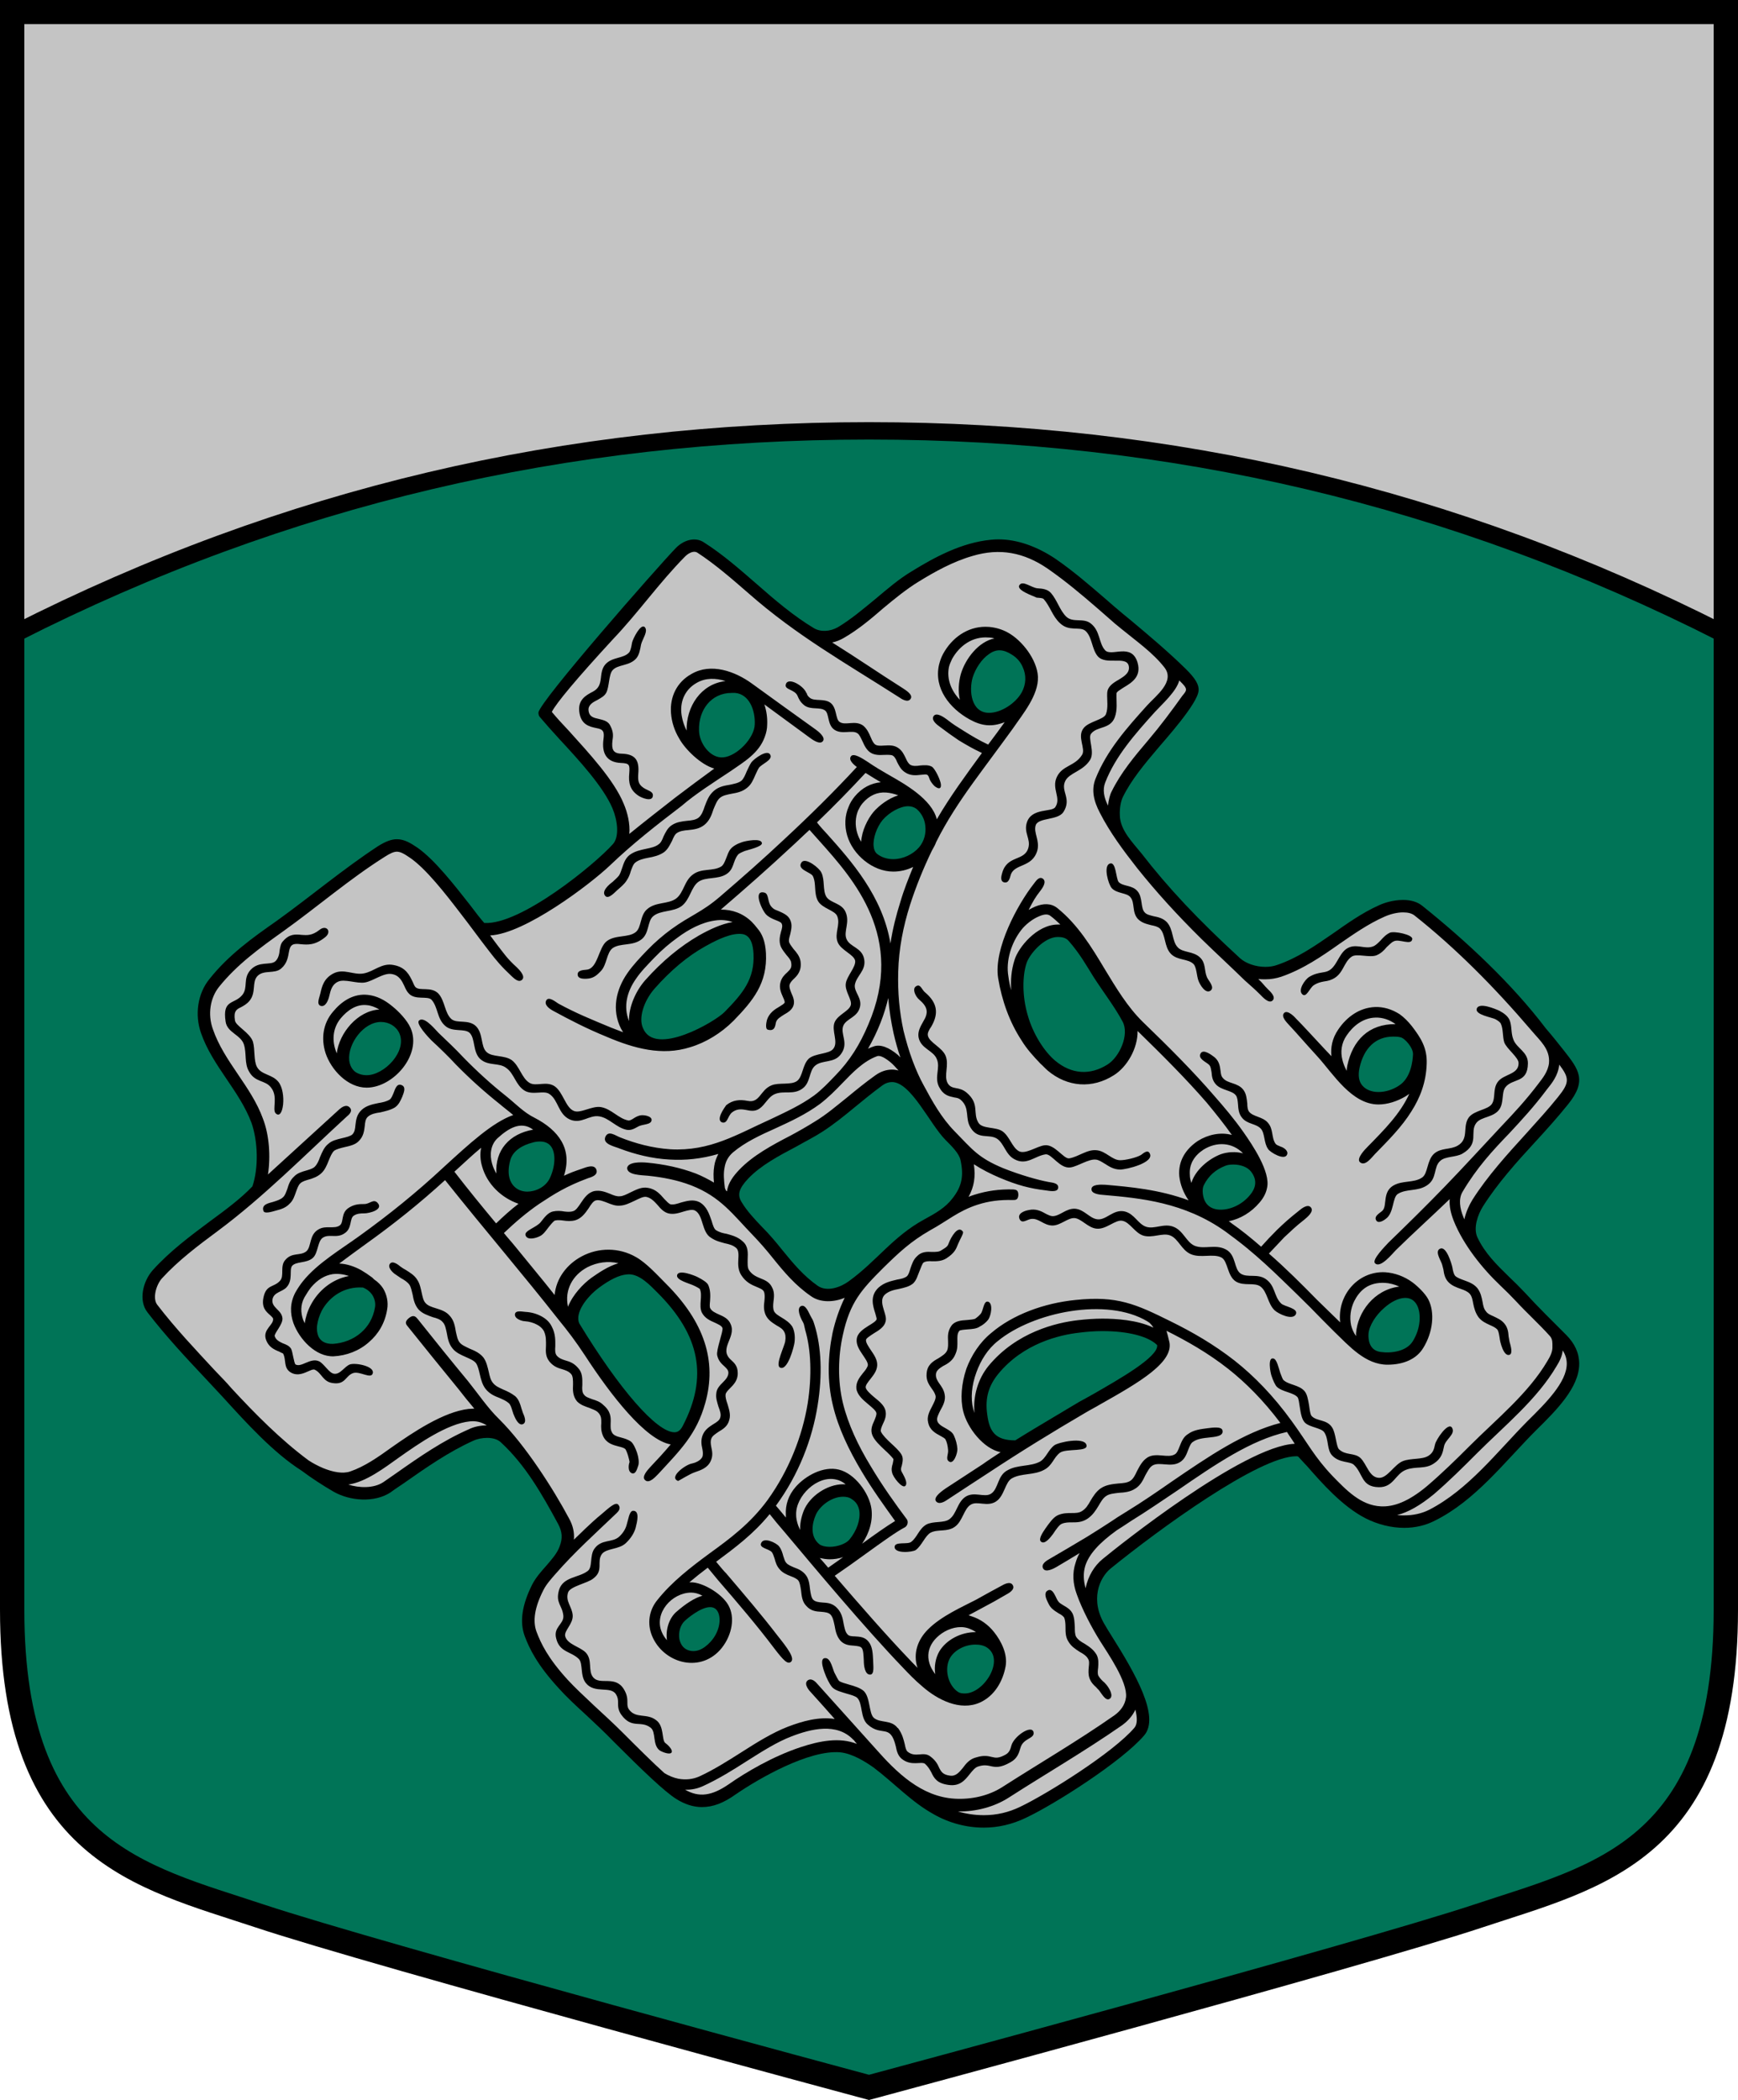 <?xml version="1.0" encoding="UTF-8" standalone="no"?>
<svg
   xmlns:dc="http://purl.org/dc/elements/1.1/"
   xmlns:cc="http://creativecommons.org/ns#"
   xmlns:rdf="http://www.w3.org/1999/02/22-rdf-syntax-ns#"
   xmlns:svg="http://www.w3.org/2000/svg"
   xmlns="http://www.w3.org/2000/svg"
   width="500"
   height="604"
   viewBox="0 0 132.292 159.808"
   version="1.1"
   id="svg847">
  <defs
     id="defs841" />
  <path
     style="font-variation-settings:normal;vector-effect:none;fill:#007457;fill-opacity:1;stroke:#000000;stroke-width:1.852;stroke-linecap:butt;stroke-linejoin:miter;stroke-miterlimit:8.5;stroke-dasharray:none;stroke-dashoffset:0;stroke-opacity:1;stop-color:#000000"
     d="M 0.926,0.926 V 122.51 c 0,18.358 9.746,20.271 18.797,23.279 9.137,3.036 46.423,13.061 46.423,13.061 0,0 37.286,-10.025 46.423,-13.061 9.051,-3.008 18.797,-4.92 18.797,-23.279 V 0.926 Z"
     id="path2822" />
  <g
     id="g2604"
     transform="translate(0,-0.265)">
    <path
       id="path2674"
       style="opacity:1;fill:#000000;fill-opacity:1;fill-rule:evenodd;stroke:none;stroke-width:1.333"
       d="m 286.877,154.885 c -0.753,-0.002 -1.499,0.035 -2.236,0.113 -8.403,0.804 -16.179,5.006 -22.705,9.029 -3.755,2.235 -7.153,5.186 -10.461,7.957 -3.486,2.861 -7.062,5.9 -10.816,8.135 -2.235,1.252 -4.918,1.43 -6.885,0.268 -5.811,-3.486 -11.262,-8.134 -16.447,-12.693 -4.828,-4.202 -9.836,-8.583 -15.199,-11.98 -2.324,-1.52 -5.541,-0.805 -7.955,1.609 -5.364,5.543 -39.156,44.073 -39.514,47.291 0,0.447 0.09,0.984 0.447,1.342 1.52,1.788 3.485,4.023 5.631,6.348 5.632,6.079 12.605,13.677 15.197,19.846 1.43,3.397 2.057,8.135 0.09,10.281 -5.095,5.721 -26.462,23.243 -36.922,22.617 -0.983,-1.073 -2.502,-3.04 -4.111,-5.186 -4.291,-5.453 -10.101,-12.962 -15.107,-16.449 -1.877,-1.251 -3.666,-2.414 -5.9,-2.414 -1.52,0 -3.22,0.626 -5.365,1.967 -10.102,6.615 -19.399,14.482 -29.232,21.545 -6.794,4.738 -13.768,9.745 -19.221,16.629 -3.397,4.113 -4.291,10.28 -2.414,15.555 3.308,9.476 10.996,16.449 14.482,25.746 1.877,5.364 2.057,12.964 0.27,18.238 -3.219,3.397 -7.51,6.615 -12.158,10.012 -5.632,4.202 -11.532,8.582 -16.449,14.035 -2.861,3.218 -4.201,8.761 -1.52,12.158 5.453,7.062 11.174,13.141 16.717,19.041 1.699,1.788 3.307,3.577 4.916,5.275 6.526,7.152 14.393,15.913 22.707,21.188 2.861,2.145 5.901,4.111 9.119,5.988 4.738,2.682 11.711,3.219 16.359,0.18 1.162,-0.894 2.324,-1.61 3.486,-2.414 6.884,-4.828 13.32,-9.297 20.293,-12.426 1.163,-0.537 2.593,-0.805 3.934,-0.805 1.699,0 3.129,0.446 4.023,1.34 6.973,6.437 11.711,14.752 16.359,23.334 1.252,2.324 1.341,4.201 0.447,6.525 -0.715,1.967 -2.235,3.665 -3.844,5.543 -1.43,1.609 -2.951,3.307 -4.023,5.363 -2.95,5.9 -3.664,10.728 -2.145,14.84 1.341,3.576 3.576,8.225 9.744,14.93 2.056,2.324 4.738,4.827 7.867,7.688 2.593,2.414 5.273,4.918 7.955,7.689 8.404,8.404 14.661,14.393 17.969,16.449 2.414,1.52 4.918,2.324 7.332,2.324 3.218,0 6.258,-1.163 9.744,-3.666 6.794,-4.649 21.007,-12.784 29.947,-12.068 3.576,0.358 7.243,2.682 9.656,4.381 5.811,4.38 10.906,9.924 17.254,13.41 4.38,2.503 9.386,3.844 14.393,3.844 4.202,0 8.224,-0.984 11.979,-2.771 8.403,-3.934 27.713,-16.271 34.061,-23.691 4.649,-5.364 -2.504,-17.79 -9.566,-28.965 -0.626,-0.984 -1.162,-1.876 -1.52,-2.502 -4.649,-7.42 -1.697,-13.857 1.432,-16.449 13.767,-11.175 42.641,-32.273 53.369,-32.273 0.179,0 0.359,6.5e-4 0.537,0.09 0.715,0.715 1.519,1.698 2.502,2.682 4.291,4.917 10.193,11.622 16.809,15.02 3.486,1.788 7.419,2.771 11.174,2.771 3.129,0 6.169,-0.716 8.762,-2.057 11.711,-5.811 20.024,-16.895 29.143,-26.014 5.811,-5.721 12.338,-12.249 12.338,-19.043 0,-3.039 -1.253,-5.811 -3.756,-8.314 -3.933,-3.934 -8.046,-7.956 -11.801,-12.068 -1.52,-1.609 -3.039,-3.128 -4.559,-4.559 -3.576,-3.486 -6.973,-6.794 -9.119,-11.354 -1.251,-2.682 0.09,-6.526 1.609,-8.939 4.202,-6.615 9.656,-12.695 15.02,-18.506 3.129,-3.397 6.347,-6.973 9.297,-10.639 5.721,-6.973 3.129,-10.191 -1.072,-15.555 -1.698,-2.145 -3.398,-4.29 -5.186,-6.346 -9.834,-12.963 -22.885,-25.121 -35.49,-35.223 -1.43,-1.162 -3.308,-1.699 -5.543,-1.699 -2.95,0 -5.542,0.894 -6.883,1.52 -4.828,2.146 -9.209,5.275 -13.41,8.225 -5.185,3.576 -10.103,6.973 -15.914,8.939 -0.983,0.358 -2.144,0.537 -3.307,0.537 -2.861,0 -5.631,-0.984 -7.33,-2.504 -11.979,-10.996 -20.651,-20.203 -28.25,-30.037 -2.592,-3.218 -6.168,-6.705 -6.258,-10.996 -0.089,-1.967 0.268,-4.024 0.895,-5.275 2.413,-4.917 6.168,-9.386 10.102,-14.035 1.788,-2.145 11.353,-12.695 11.621,-16.449 0.179,-1.699 -0.894,-3.486 -3.576,-6.168 -5.096,-5.006 -10.728,-9.743 -16.182,-14.303 -0.626,-0.536 -1.339,-1.073 -1.965,-1.609 -1.699,-1.43 -3.399,-2.861 -5.008,-4.291 -4.559,-3.934 -9.207,-7.957 -14.393,-11.533 -5.397,-3.598 -11,-5.553 -16.27,-5.566 z m 0.49,31.871 c 1.073,0.067 2.146,0.515 3.264,1.23 1.341,0.805 2.503,2.056 3.129,3.576 1.073,2.324 0.984,4.916 -0.268,7.24 -1.788,3.218 -5.99,5.9 -9.387,5.9 -5.185,10e-6 -5.811,-6.347 -4.738,-10.102 0.804,-2.592 2.593,-5.365 4.738,-6.795 1.117,-0.804 2.189,-1.118 3.262,-1.051 z m -77.193,12.227 h 0.982 c 4.023,0.358 5.812,4.917 5.633,9.029 -0.089,3.933 -5.096,9.117 -9.029,9.475 -3.755,0.358 -6.973,-4.112 -6.973,-7.777 -0.179,-5.721 3.397,-10.727 9.387,-10.727 z m 50.688,32.541 c 0.894,0 1.699,0.268 2.324,0.715 1.43,1.162 2.415,2.949 2.594,4.916 0.268,2.235 -0.359,4.469 -1.789,6.168 -1.788,2.056 -4.648,3.398 -7.42,3.398 -1.788,0 -3.397,-0.536 -4.648,-1.52 -0.536,-0.447 -0.893,-1.163 -0.982,-2.146 -0.268,-2.235 0.893,-5.542 2.592,-7.598 1.967,-2.235 5.006,-3.934 7.33,-3.934 z m -48.543,36.652 c 1.162,0 3.845,-7.3e-4 4.113,5.721 0.357,7.241 -3.04,11.353 -8.314,16.717 -2.682,2.771 -20.025,12.963 -23.422,4.648 -1.341,-2.86 0.178,-7.776 3.307,-11.352 4.649,-5.275 9.566,-9.387 14.572,-12.158 1.788,-0.983 6.347,-3.576 9.744,-3.576 z m 91.543,0.893 c 1.073,0 2.324,0.181 3.129,1.164 3.218,3.665 5.186,7.24 7.152,10.369 2.95,4.559 6.079,8.581 8.314,12.783 1.967,3.665 -0.805,10.103 -4.381,12.338 -5.006,3.129 -10.281,2.77 -14.93,-1.074 -3.129,-2.593 -6.437,-7.687 -7.957,-13.141 -1.609,-5.453 -1.52,-11.264 -0.357,-14.84 0.804,-2.593 5.006,-7.6 9.029,-7.6 z m -194.439,24.406 c 2.324,0 4.381,1.252 5.275,3.219 2.324,5.185 -4.291,12.068 -9.387,12.068 -1.251,0 -2.415,-0.359 -3.309,-0.984 -0.983,-0.805 -1.519,-1.876 -1.697,-3.307 -0.447,-4.738 4.111,-10.996 9.117,-10.996 z m 290.721,4.201 c 0.626,0 1.341,6.5e-4 2.057,0.18 1.251,0.179 3.755,3.038 3.666,4.916 -0.09,1.967 -0.626,6.884 -4.113,9.029 -1.788,1.162 -3.844,1.789 -5.811,1.789 -2.056,0 -3.665,-0.717 -4.648,-1.879 -0.984,-1.162 -1.252,-2.86 -0.805,-5.006 1.252,-5.811 4.737,-9.029 9.654,-9.029 z m -143.93,13.053 c 5.453,0 10.907,12.159 15.377,16.629 1.878,1.877 3.844,3.843 4.291,5.721 0.983,4.559 0.447,7.598 -2.324,11.084 -1.967,2.592 -4.739,4.202 -8.047,5.99 -9.029,4.917 -13.587,11.891 -21.723,17.791 -2.324,1.698 -6.169,3.128 -8.852,1.34 -4.112,-2.861 -7.15,-6.525 -10.279,-10.369 -1.788,-2.235 -3.666,-4.469 -5.723,-6.525 -2.235,-2.324 -4.468,-4.739 -5.898,-7.152 -1.341,-2.145 -0.805,-3.934 1.877,-6.795 3.576,-3.755 8.76,-6.525 13.855,-9.207 2.503,-1.43 5.007,-2.683 7.242,-4.113 3.486,-2.235 6.435,-4.647 9.475,-7.15 2.503,-2.056 5.008,-4.113 8.047,-6.348 0.894,-0.626 1.788,-0.895 2.682,-0.895 z m -101.107,17.074 c 1.52,0 2.591,0.537 3.307,1.609 1.251,1.967 1.073,5.544 -0.447,8.852 -1.251,2.682 -4.201,3.932 -6.525,3.932 -0.805,0 -1.609,-0.177 -2.234,-0.445 -2.771,-1.251 -3.756,-4.381 -2.684,-8.404 0.715,-3.04 3.844,-4.559 6.258,-5.186 0.805,-0.268 1.611,-0.357 2.326,-0.357 z m 199.176,6.615 c 2.056,0 4.025,0.715 5.008,1.967 2.145,2.682 1.161,5.096 -0.18,6.705 -2.145,2.682 -5.453,4.291 -8.492,4.291 -1.341,0 -3.219,-0.356 -4.291,-2.055 -0.894,-1.341 -1.163,-3.846 -0.537,-5.008 1.341,-2.682 3.397,-4.468 6.168,-5.541 0.626,-0.268 1.43,-0.359 2.324,-0.359 z M 180.682,365.938 c 3.161,0.023 6.12,3.217 8.215,5.312 12.248,12.248 14.483,24.228 7.242,38.174 -0.805,1.609 -1.699,1.877 -2.414,1.877 -5.095,0 -15.823,-12.337 -27.355,-31.289 -1.252,-2.95 1.966,-7.42 5.631,-10.191 3.129,-2.324 5.812,-3.665 8.047,-3.844 0.212,-0.028 0.424,-0.041 0.635,-0.039 z m -77.482,3.768 c 0.34,-0.005 0.687,0.003 1.039,0.025 1.162,0.447 2.144,1.251 2.77,2.234 0.626,1.073 0.895,2.236 0.717,3.398 -0.536,3.219 -2.057,5.632 -4.023,7.33 -2.235,1.967 -5.184,3.04 -8.045,3.219 -2.235,0.089 -3.577,-0.806 -4.203,-2.146 -0.358,-0.894 -0.536,-1.967 -0.357,-3.219 0.179,-1.341 0.627,-2.771 1.342,-4.201 1.928,-3.52 5.662,-6.568 10.762,-6.641 z m 300.336,3.012 c 1.448,-0.034 2.71,0.584 3.492,2.109 1.162,2.235 1.162,6.527 -1.252,10.371 -1.788,2.861 -6.08,3.486 -9.209,3.039 -3.397,-0.447 -3.576,-3.755 -3.486,-5.186 0.179,-2.414 2.147,-5.454 4.561,-7.51 1.861,-1.659 4.032,-2.781 5.895,-2.824 z m -86.889,9.529 c 7.42,0 13.229,1.521 15.732,4.023 0.447,3.397 -11.173,9.922 -18.146,13.945 -1.43,0.805 -2.86,1.609 -4.201,2.324 -4.202,2.503 -8.405,5.006 -12.428,7.42 -2.056,1.252 -4.022,2.415 -5.988,3.666 -5.721,0 -7.421,-2.503 -8.047,-7.42 -0.715,-4.917 0.536,-8.403 3.129,-11.621 7.242,-8.85 17.702,-11.265 23.334,-11.891 2.145,-0.268 4.38,-0.447 6.615,-0.447 z m -74.469,47.561 c 0.894,0 1.789,0.178 2.504,0.715 1.162,0.715 1.876,1.787 2.145,3.307 0.358,2.593 -0.716,5.722 -2.861,8.314 -0.984,1.162 -3.396,2.057 -5.631,2.057 -1.251,0 -2.325,-0.268 -2.951,-0.715 -3.04,-2.413 -1.877,-6.526 -1.162,-8.225 0.983,-2.593 4.47,-5.453 7.957,-5.453 z m -38.434,31.715 c 0.175,-0.011 0.346,-0.009 0.512,0.006 0.884,0.081 1.627,0.55 2.074,1.623 0.805,1.967 0.356,5.454 -2.236,8.314 -2.146,2.324 -4.29,3.129 -6.436,2.414 -1.699,-0.626 -2.236,-2.056 -2.504,-3.129 -0.358,-1.966 0.268,-4.113 1.52,-5.275 0.943,-0.88 4.45,-3.793 7.07,-3.953 z m 76.428,10.748 c 1.341,0 2.503,0.269 3.396,0.895 5.096,3.486 -0.893,13.141 -6.436,13.141 -0.805,0 -1.43,-0.089 -1.967,-0.447 -2.95,-1.967 -4.024,-6.794 -2.236,-9.834 1.341,-2.235 4.292,-3.754 7.242,-3.754 z"
       transform="matrix(0.265,0,0,0.265,5.006237e-6,0.265)" />
    <path
       id="path2764"
       style="opacity:1;fill:#c4c4c4;fill-opacity:1;fill-rule:evenodd;stroke:none;stroke-width:1.333"
       transform="matrix(0.265,0,0,0.265,5.006237e-6,0.265)"
       d="m 300.363,262.611 c 0.548,-0.022 1.041,0.111 1.443,0.469 0.983,0.715 1.878,1.609 2.771,2.414 h -0.717 c -6.079,0 -11.353,6.615 -12.426,10.102 -0.984,3.039 -1.161,5.989 -0.982,8.76 -0.358,-1.251 -0.626,-2.591 -0.805,-3.932 -0.805,-4.559 0.893,-9.744 3.664,-13.32 1.162,-1.52 3.219,-3.219 5.275,-4.023 0.626,-0.268 1.228,-0.446 1.775,-0.469 z m 38.364,-67.205 c -0.805,3.129 -4.917,6.794 -7.062,9.119 -5.632,6.258 -11.264,12.605 -14.214,20.204 -0.805,2.056 -0.358,4.291 0.805,6.615 0.179,-1.609 0.536,-3.129 1.073,-4.112 2.593,-5.275 6.437,-9.923 10.549,-14.751 3.486,-4.112 6.615,-8.314 9.744,-12.694 1.43,-1.699 1.609,-1.967 -0.894,-4.38 z M 237.887,450.189 c 1.341,-0.984 2.861,-1.967 4.291,-3.04 -1.252,0.447 -2.682,0.626 -3.844,0.626 v 0 c -0.983,0 -1.967,-0.178 -2.861,-0.358 0.805,0.894 1.609,1.788 2.414,2.771 z M 210.442,264.778 c -1.52,-0.536 -3.218,-0.715 -5.006,-0.447 -3.933,0.536 -7.688,2.593 -10.817,4.917 -2.235,1.609 -4.47,3.486 -6.615,5.722 -1.967,2.056 -3.933,4.023 -5.364,6.168 -2.503,3.576 -3.665,7.867 -1.967,12.069 -0.09,-4.112 1.967,-8.671 4.649,-11.711 4.917,-5.543 10.191,-9.834 15.466,-12.873 2.861,-1.609 6.347,-3.307 9.655,-3.844 z m 47.559,-36.385 c -1.162,-0.447 -2.324,-0.715 -3.486,-0.805 -2.503,-0.179 -4.828,0.805 -6.794,3.129 -0.536,0.626 -0.894,1.341 -1.251,2.056 -0.805,1.967 -0.894,4.202 -0.268,6.347 0.268,0.894 0.626,1.788 1.162,2.593 0.179,-3.218 1.877,-6.526 3.486,-8.492 1.609,-1.878 4.291,-3.934 7.152,-4.828 z m -14.661,11.532 c -0.805,-2.771 -0.715,-5.721 0.447,-8.314 0.358,-0.983 0.983,-1.967 1.698,-2.861 2.146,-2.592 4.738,-3.844 7.509,-4.112 -1.341,-0.805 -2.861,-1.698 -4.38,-2.682 -4.47,4.828 -9.119,9.566 -13.946,14.214 0.805,1.073 1.878,2.235 3.04,3.486 6.705,7.509 15.823,17.701 18.058,31.289 0.626,-4.113 1.609,-8.046 2.861,-11.979 0.983,-3.397 2.324,-6.705 3.665,-10.012 -1.788,0.894 -3.755,1.341 -5.721,1.341 v 0 c -5.9,0 -11.622,-4.827 -13.231,-10.37 z m -34.954,-44.341 c -2.771,-0.894 -5.721,-0.983 -8.314,0.536 -3.129,1.788 -4.649,4.917 -4.381,8.493 0.179,1.788 0.715,3.576 1.52,5.185 0,0 0,-0.089 0,-0.089 -0.09,-6.794 4.112,-13.32 11.175,-14.125 z m 77.239,-12.247 c -0.536,-0.179 -1.163,-0.268 -1.699,-0.268 -4.559,-0.358 -8.314,2.324 -10.46,6.168 -0.357,0.805 -0.715,1.52 -0.894,2.324 0,0 0,0 0,0 -0.715,3.486 0.715,6.884 3.129,9.387 -0.536,-2.414 -0.357,-5.006 0.268,-7.331 1.341,-4.559 5.185,-9.386 9.655,-10.28 z m -132.487,141.069 c -3.576,-2.682 -7.241,-0.268 -10.28,2.503 -1.967,1.878 -2.235,4.738 -1.52,7.241 0.268,0.984 0.715,1.967 1.252,2.861 -0.447,-6.705 3.755,-11.443 10.549,-12.605 z m 247.72,-30.306 c -1.699,-1.251 -3.755,-1.966 -5.811,-1.877 -3.486,0.089 -6.347,2.324 -8.225,5.096 -1.609,2.324 -1.788,4.828 -1.251,6.973 0.268,1.162 0.715,2.235 1.251,3.218 0,-0.536 0.089,-0.983 0.179,-1.52 1.52,-7.241 6.168,-11.979 13.857,-11.89 z m 47.023,11.622 c -0.358,3.218 -2.146,5.364 -3.576,7.152 -3.665,4.917 -7.241,8.761 -10.727,12.516 -4.828,5.006 -9.387,9.923 -13.499,16.896 -1.162,1.967 -0.804,4.648 0.268,7.241 0.09,0.179 0.179,0.447 0.268,0.626 0.447,-2.056 1.341,-4.023 2.324,-5.632 4.381,-6.884 10.012,-13.052 15.466,-19.042 3.04,-3.397 6.258,-6.884 9.119,-10.459 3.397,-4.202 3.219,-5.454 0.358,-9.298 z M 258.627,303.666 c -0.805,-2.324 -1.43,-4.648 -1.967,-6.973 -0.715,-3.308 -1.251,-6.615 -1.52,-10.102 -1.073,4.559 -2.861,9.387 -5.811,14.572 0.536,-0.268 0.983,-0.447 1.52,-0.626 2.056,-0.805 4.648,0.357 7.062,2.414 0.268,0.268 0.447,0.447 0.715,0.715 z m -16.628,7.33 c -2.056,2.146 -4.112,4.202 -6.436,5.99 -4.113,3.04 -8.582,5.096 -12.873,7.062 -4.202,1.878 -8.672,3.934 -12.158,6.884 -1.43,1.251 -2.145,2.682 -2.414,4.38 -0.358,1.699 -0.179,3.755 0.089,5.811 0.089,0.179 0.179,0.536 0.357,0.805 0.09,0.089 0.179,0.089 0.268,0.179 0.268,-2.414 1.878,-4.47 3.486,-6.168 3.934,-4.113 9.387,-7.062 14.751,-9.834 2.503,-1.341 4.827,-2.682 6.973,-4.023 3.397,-2.056 6.169,-4.47 9.208,-6.884 2.503,-2.056 5.096,-4.202 8.225,-6.436 1.52,-1.073 3.129,-1.609 4.738,-1.609 0.626,0 1.251,0.089 1.877,0.268 -0.715,-0.805 -1.43,-1.609 -2.145,-2.235 -1.609,-1.341 -3.129,-2.235 -4.023,-1.877 -3.934,1.43 -7.062,4.738 -9.923,7.688 z m 115.054,20.204 c -3.129,-3.218 -7.599,-3.397 -11.354,-1.073 -2.593,1.698 -4.201,4.113 -3.933,7.331 0,0.715 0.179,1.52 0.447,2.235 1.073,-3.665 4.917,-6.884 8.404,-8.225 2.056,-0.715 4.38,-0.805 6.436,-0.268 z m 14.84,83.408 c -0.715,-1.162 -1.52,-2.235 -2.235,-3.397 -10.37,2.324 -20.561,9.297 -31.468,16.806 -4.291,2.861 -8.672,5.9 -13.32,8.761 -1.341,0.894 -2.682,1.788 -4.113,2.682 -5.096,3.665 -7.957,6.884 -9.029,10.191 -0.626,2.056 -0.536,4.201 0.089,6.436 0.715,-3.486 2.503,-6.436 4.917,-8.403 4.113,-3.397 40.408,-32.451 55.158,-33.077 z m -41.749,-34.775 c -0.268,-0.179 -0.447,-0.268 -0.536,-0.358 -11.711,-7.062 -32.898,-2.682 -43,5.632 -2.861,2.235 -4.917,5.543 -6.169,9.029 -1.341,3.665 -1.699,7.42 -0.894,10.459 0.09,0.358 0.268,0.805 0.358,1.162 -0.447,-4.827 0.983,-9.744 4.023,-13.499 8.046,-9.744 19.489,-12.426 25.657,-13.141 2.324,-0.268 4.738,-0.447 7.063,-0.447 3.844,0 10.012,0.358 14.661,2.593 -0.358,-0.626 -0.805,-1.073 -1.162,-1.43 z m 71.786,-10.37 c -1.341,-0.626 -2.771,-0.984 -4.202,-1.073 -2.145,-0.089 -4.112,0.357 -5.721,1.52 -1.341,0.984 -2.324,2.324 -3.039,3.755 -1.073,2.235 -1.341,4.649 -0.894,6.884 0.268,1.073 0.715,2.146 1.43,3.129 0,-0.268 0,-0.537 0,-0.804 0.447,-6.079 5.185,-12.516 12.426,-13.41 z m 46.934,18.326 c -0.179,1.699 -0.894,3.129 -1.788,4.559 -5.632,9.565 -14.929,17.075 -22.796,24.942 -4.023,4.023 -8.046,8.046 -12.426,11.8 -4.023,3.308 -7.42,5.185 -10.549,5.99 0.715,0.089 1.43,0.089 2.056,0.089 2.593,0 5.006,-0.536 7.152,-1.609 11.264,-5.811 19.399,-16.539 28.25,-25.478 5.274,-5.185 11.264,-11.175 11.264,-16.449 0,-1.341 -0.358,-2.592 -1.162,-3.844 z m -168.514,80.904 c -0.805,-0.537 -1.609,-0.894 -2.414,-1.162 v 0 c -2.414,-0.715 -5.185,0 -7.42,1.52 -4.381,3.039 -5.096,7.599 -1.878,11.711 -0.357,-2.235 0.089,-4.648 1.162,-6.526 1.967,-3.308 6.169,-5.543 10.37,-5.543 0.09,0 0.09,0 0.179,0 z m -37.458,-42.464 c -0.894,-0.715 -1.788,-1.162 -2.682,-1.341 -5.453,-1.341 -11.711,4.738 -11.532,10.102 0,1.43 0.447,2.95 1.162,4.38 -0.09,-1.699 0.268,-3.576 0.983,-5.453 1.699,-4.291 6.794,-7.688 11.354,-7.688 0.268,0 0.447,0 0.715,0 z m -41.123,32.004 c -1.162,-0.626 -2.235,-0.894 -3.308,-0.894 -5.542,0.089 -10.638,5.9 -8.403,11.264 0.358,0.894 0.894,1.699 1.52,2.414 -0.447,-3.039 0.626,-6.347 2.682,-8.135 2.771,-2.414 5.275,-4.023 7.509,-4.649 z m 43.894,42.017 c -0.179,-0.268 -0.357,-0.536 -0.626,-0.715 -4.738,-4.917 -12.158,-3.04 -17.701,-0.894 -4.202,1.609 -8.404,4.291 -12.784,7.062 -4.023,2.593 -8.225,5.185 -12.516,7.152 -1.699,0.804 -3.486,1.162 -5.274,1.073 4.023,2.324 7.688,1.788 12.516,-1.52 5.095,-3.576 12.784,-8.046 20.561,-10.638 5.632,-1.878 11.353,-2.95 16.27,-0.984 -0.089,-0.178 -0.268,-0.358 -0.447,-0.536 z m 80.458,-9.297 c -0.894,1.967 -2.414,3.486 -3.934,4.559 -10.549,7.331 -21.634,13.767 -32.362,20.651 -4.291,2.771 -9.565,4.112 -14.661,4.023 2.414,0.715 4.917,1.073 7.42,1.073 v 0 c 3.665,0 7.152,-0.805 10.459,-2.414 7.867,-3.755 26.819,-15.644 32.809,-22.707 0.894,-1.073 0.805,-2.95 0.268,-5.185 z m -148.489,-128.196 c -2.95,-0.715 -6.168,-0.268 -8.94,1.162 -4.202,2.235 -6.615,6.526 -5.543,11.354 1.341,-3.486 4.381,-6.615 6.705,-8.314 2.056,-1.43 4.738,-3.308 7.777,-4.202 z m -77.418,3.665 c -1.609,-0.536 -3.129,-0.715 -4.649,-0.536 -2.235,0.357 -4.291,1.52 -6.258,3.844 -0.626,0.804 -1.251,1.788 -1.877,2.861 -1.162,2.145 -1.073,4.38 -0.357,6.436 0.179,0.358 0.357,0.715 0.447,0.984 0.268,-1.699 0.805,-3.576 1.788,-5.364 2.056,-3.844 5.811,-7.241 10.907,-8.225 z m 30.305,-29.948 c 3.934,5.096 7.956,10.012 11.979,14.84 2.146,-2.056 4.202,-3.933 6.437,-5.632 -4.917,-1.699 -9.029,-5.632 -10.46,-10.728 -0.536,-1.788 -0.626,-3.665 -0.268,-5.364 -2.503,2.056 -5.006,4.47 -7.688,6.884 z m -21.545,-46.576 c -1.251,-0.715 -2.414,-1.162 -3.576,-1.252 -3.04,-0.358 -5.632,1.52 -7.51,3.755 -2.145,2.593 -2.593,5.9 -1.52,9.118 0.089,0.358 0.268,0.626 0.358,0.983 0.715,-5.9 5.99,-12.247 12.247,-12.605 z m 30.842,119.435 c -1.52,-0.983 -3.129,-1.341 -4.827,-1.162 -6.526,0.626 -14.929,6.526 -20.383,10.37 -4.023,2.861 -9.476,7.062 -14.572,7.778 3.04,0.984 7.331,1.162 10.102,-0.715 1.162,-0.805 2.324,-1.609 3.486,-2.414 6.973,-4.917 13.589,-9.476 20.919,-12.694 1.609,-0.805 3.397,-1.162 5.275,-1.162 z m 59.675,-250.879 c -0.834,-0.021 -1.857,0.499 -2.729,1.371 -7.42,7.51 -13.409,16.091 -20.65,23.689 -10.46,11.354 -16.36,18.417 -17.611,20.92 1.341,1.609 3.039,3.486 4.916,5.453 5.721,6.347 12.963,14.124 15.734,20.918 1.073,2.503 1.878,5.722 1.609,8.672 4.291,-3.487 8.761,-6.973 13.23,-10.459 3.755,-2.861 7.511,-5.633 11.176,-8.314 -3.844,-1.073 -8.405,-5.543 -10.104,-8.672 -1.341,-2.235 -2.145,-4.737 -2.324,-7.24 -0.357,-4.738 1.699,-8.939 5.9,-11.264 5.542,-3.218 12.427,-0.805 17.344,2.771 6.615,4.828 11.531,8.313 18.236,13.141 0.626,0.447 3.04,2.234 2.146,3.396 -0.894,1.162 -3.13,-0.535 -3.756,-0.982 -4.917,-3.576 -8.134,-5.991 -13.051,-9.566 0.626,1.877 0.894,3.844 0.805,5.811 0,1.162 -0.268,2.414 -0.715,3.576 -1.699,4.649 -5.902,7.062 -9.746,9.744 -4.827,3.218 -10.1,6.527 -14.123,10.014 -7.152,5.453 -14.126,10.906 -20.562,17.074 -5.721,5.453 -24.495,19.668 -34.418,20.115 0.626,0.894 1.341,1.788 2.057,2.771 1.966,2.503 2.77,3.843 5.631,6.436 0.536,0.536 2.505,2.413 1.521,3.486 -1.073,1.073 -2.505,-0.535 -3.041,-0.982 -2.95,-2.771 -4.379,-4.47 -6.436,-7.152 -2.861,-3.665 -5.544,-7.421 -8.404,-11.086 -4.112,-5.364 -9.743,-12.603 -14.303,-15.732 -1.698,-1.162 -2.771,-1.789 -3.844,-1.789 -0.805,0 -1.879,0.446 -3.398,1.43 -10.102,6.347 -19.398,14.394 -29.143,21.367 -6.884,4.917 -13.321,9.565 -18.506,16.002 -2.593,3.218 -3.307,7.957 -1.787,12.158 3.218,9.387 10.995,16.36 14.393,25.746 1.788,4.649 2.234,10.728 1.43,16.002 l 20.562,-18.773 c 0.626,-0.536 1.966,-1.52 2.949,-0.447 0.984,1.073 -0.358,2.147 -0.895,2.594 -11.979,10.996 -23.958,23.154 -37.1,32.898 -5.543,4.112 -11.264,8.403 -16.002,13.588 -1.699,1.966 -2.681,5.722 -1.34,7.51 5.364,6.973 11.084,12.961 16.537,18.861 1.699,1.788 3.398,3.488 4.918,5.275 6.794,7.331 13.946,14.571 21.992,20.561 1.341,0.894 2.771,1.611 4.201,2.236 2.861,1.162 5.632,1.698 7.777,0.982 4.201,-1.43 8.134,-4.202 11.979,-6.973 5.99,-4.202 14.841,-10.192 22.082,-10.996 0.536,0 1.073,-0.09 1.609,-0.09 -1.52,-1.788 -3.041,-3.664 -4.561,-5.631 -4.917,-5.99 -9.744,-11.981 -14.482,-17.881 -0.536,-0.626 -1.161,-1.34 0.27,-2.502 1.341,-1.073 1.965,-0.358 2.502,0.268 4.827,6.079 9.744,12.159 14.482,17.881 2.95,3.665 5.632,7.688 8.939,10.906 7.51,7.42 15.645,20.203 20.025,28.428 1.162,2.056 1.611,4.112 1.432,6.168 1.162,-1.073 4.737,-4.738 8.045,-7.42 1.788,-1.52 3.844,-3.486 4.648,-2.682 0.983,1.073 0.089,1.967 -0.447,2.504 -6.079,5.811 -11.979,11.085 -17.521,17.432 -1.341,1.52 -2.682,3.04 -3.486,4.648 -2.503,4.917 -3.129,8.85 -1.967,11.979 1.251,3.308 3.218,7.51 8.939,13.768 2.056,2.235 4.65,4.649 7.689,7.51 2.503,2.324 5.364,4.916 8.135,7.688 4.113,4.112 8.492,8.494 11.979,11.623 1.341,0.805 2.683,1.341 4.023,1.609 2.056,0.358 4.023,0.177 5.9,-0.627 4.112,-1.877 8.225,-4.469 12.158,-6.973 4.47,-2.861 8.94,-5.631 13.32,-7.33 4.202,-1.609 8.939,-2.951 13.498,-2.236 -2.682,-3.039 -4.113,-4.647 -6.705,-7.508 -0.536,-0.536 -2.235,-2.414 -1.162,-3.486 1.162,-0.983 2.414,0.356 2.861,0.893 5.632,6.258 11.174,12.427 16.717,18.596 5.99,6.794 13.142,13.856 22.797,14.393 4.738,0.268 9.655,-0.803 13.588,-3.307 10.728,-6.884 21.814,-13.322 32.273,-20.652 1.609,-1.162 3.038,-2.859 3.307,-5.184 0.447,-4.47 -5.185,-12.516 -7.42,-16.092 -2.414,-3.844 -5.185,-9.119 -6.705,-13.41 -1.162,-3.129 -1.341,-6.169 -0.357,-9.119 0.268,-0.894 0.626,-1.878 1.162,-2.771 -2.771,1.699 -3.844,2.325 -6.705,4.023 -0.626,0.358 -3.039,1.699 -3.754,0.447 -0.805,-1.341 1.163,-2.414 1.789,-2.771 4.201,-2.414 6.973,-4.113 10.906,-6.438 2.414,-1.52 4.737,-2.949 6.883,-4.379 1.162,-0.805 2.413,-1.609 3.754,-2.414 0.089,-0.09 0.18,-0.09 0.27,-0.18 0.179,-0.089 0.358,-0.178 0.447,-0.268 4.38,-2.682 8.671,-5.632 12.783,-8.492 10.728,-7.33 20.829,-14.214 31.289,-16.896 -4.917,-6.526 -9.924,-11.532 -15.02,-15.555 -5.811,-4.559 -11.801,-7.956 -17.701,-10.906 0.268,0.983 0.538,1.877 0.717,2.771 1.877,6.079 -8.583,12.067 -19.848,18.414 -1.341,0.805 -2.77,1.52 -4.111,2.324 -9.476,5.543 -18.775,11.264 -27.982,17.344 -3.665,2.414 -6.079,3.934 -11.621,7.6 -0.626,0.447 -2.503,1.699 -3.396,0.447 -0.805,-1.252 2.236,-3.219 2.861,-3.666 4.112,-2.682 6.168,-4.024 10.549,-6.885 1.609,-1.162 3.306,-2.235 5.184,-3.486 -4.917,-0.983 -9.564,-6.973 -10.727,-11.711 -0.894,-3.576 -0.538,-7.955 0.893,-12.246 1.43,-3.844 3.845,-7.599 7.152,-10.281 6.169,-5.274 15.197,-8.583 24.227,-9.477 11.979,-1.251 17.253,1.162 27.355,6.168 6.168,3.039 12.249,6.527 18.328,11.266 5.542,4.38 11.083,10.012 16.447,17.432 4.559,6.258 6.437,10.192 11.711,15.734 3.844,3.934 8.046,8.404 13.857,8.672 3.576,0.179 7.777,-1.251 13.23,-5.811 4.291,-3.665 8.314,-7.6 12.248,-11.533 7.688,-7.688 16.896,-15.109 22.35,-24.406 0.805,-1.341 1.519,-2.681 1.43,-4.201 0,-0.894 0.09,-2.055 -0.715,-2.949 -3.039,-3.397 -6.704,-6.706 -9.744,-10.014 -1.43,-1.52 -2.951,-3.038 -4.471,-4.469 -5.275,-5.006 -10.637,-11.712 -13.408,-18.596 -0.805,-2.056 -1.341,-4.202 -1.162,-6.258 -5.096,4.917 -10.371,9.656 -15.467,14.662 -0.984,0.983 -4.469,5.363 -5.988,3.754 -0.984,-0.983 2.95,-4.917 3.844,-5.9 5.632,-5.453 10.816,-10.549 16.18,-16.092 5.453,-5.632 10.995,-11.71 16.359,-17.432 3.486,-3.665 7.063,-7.51 10.639,-12.248 1.162,-1.52 2.683,-3.397 2.951,-5.811 0.358,-4.023 -2.594,-6.436 -4.918,-9.207 -10.906,-12.784 -22.081,-23.96 -33.703,-33.168 -0.805,-0.626 -1.876,-0.893 -3.307,-0.893 -1.609,0 -3.575,0.447 -5.363,1.252 -4.649,2.056 -8.852,5.006 -12.875,7.777 -5.185,3.665 -10.549,7.329 -16.807,9.475 -1.43,0.447 -2.86,0.715 -4.469,0.715 -0.715,0 -1.341,10e-4 -2.057,-0.088 1.43,1.341 1.43,1.609 2.771,2.949 0.536,0.536 2.415,2.146 1.342,3.219 -1.073,1.072 -2.95,-1.073 -3.486,-1.609 -1.878,-1.877 -2.504,-2.324 -4.561,-4.201 -4.113,-4.023 -8.313,-7.868 -12.426,-11.891 -7.152,-7.062 -13.052,-13.588 -18.416,-20.293 -3.934,-5.006 -7.868,-10.28 -10.729,-15.912 -1.788,-3.397 -2.501,-6.615 -1.25,-9.744 3.218,-8.135 9.029,-14.661 14.84,-21.098 2.503,-2.771 8.045,-6.796 5.006,-10.818 -3.308,-4.291 -8.315,-7.778 -12.338,-11.086 -0.626,-0.536 -1.341,-1.071 -1.967,-1.607 -1.699,-1.52 -3.397,-2.95 -5.006,-4.381 -4.649,-4.023 -9.119,-7.777 -14.125,-11.264 -6.973,-4.828 -13.945,-6.08 -21.723,-3.756 -5.632,1.609 -10.906,4.559 -15.555,7.42 -3.486,2.145 -6.885,4.918 -10.104,7.6 -3.486,3.04 -7.241,6.168 -11.264,8.492 -1.073,0.626 -2.145,1.074 -3.396,1.342 7.42,4.649 12.962,8.492 20.293,13.141 0.626,0.447 3.039,1.788 2.234,3.039 -0.804,1.251 -2.681,0.001 -3.307,-0.445 C 242.893,190.4 228.678,182.444 215,170.375 c -4.738,-4.112 -9.654,-8.403 -14.75,-11.711 -0.223,-0.134 -0.48,-0.202 -0.758,-0.209 z m 83.551,21.535 c 0.35,-8.6e-4 0.705,0.011 1.062,0.039 1.967,0.179 3.754,0.715 5.363,1.609 4.112,2.235 8.404,7.778 8.672,12.695 0.179,5.364 -4.382,10.726 -7.242,14.928 -3.755,5.185 -7.599,10.282 -11.354,15.467 -3.933,5.453 -7.598,10.997 -10.549,16.896 -0.089,0.179 -0.178,0.357 -0.268,0.625 -0.268,0.715 -0.715,1.341 -1.072,2.057 -2.414,5.006 -4.559,10.28 -6.258,15.555 -1.967,6.168 -3.218,12.605 -3.396,19.131 -0.179,5.99 0.357,11.622 1.52,16.986 0.715,2.861 1.519,5.721 2.592,8.582 1.073,2.861 2.056,5.006 3.129,6.973 2.593,4.828 5.184,9.476 8.939,13.32 5.095,5.185 6.704,7.599 14.035,10.639 5.185,2.056 10.102,3.397 12.963,3.934 0.715,0.179 2.95,0.177 2.771,1.697 -0.179,1.43 -2.772,0.806 -3.576,0.717 -4.47,-0.536 -8.046,-1.431 -13.32,-3.666 -2.503,-1.073 -5.006,-2.324 -7.33,-3.844 0.536,3.576 0.089,6.436 -1.52,9.387 0.536,-0.268 1.163,-0.448 1.699,-0.627 3.665,-1.162 7.24,-1.609 11.084,-1.52 0.805,0.09 1.52,0.09 1.52,1.609 -0.09,1.43 -0.805,1.43 -1.609,1.43 -3.576,-0.089 -6.794,0.269 -10.102,1.342 -5.543,1.788 -8.671,4.648 -13.588,7.33 -5.632,3.218 -9.028,6.438 -13.498,10.818 -6.258,6.258 -9.567,9.833 -11.623,19.309 -1.341,6.079 -1.52,12.964 0,19.4 1.52,6.258 4.471,12.425 7.957,18.146 3.397,5.721 7.24,11.086 10.459,15.377 0.447,0.715 0.18,1.788 -0.535,2.234 -2.593,1.341 -6.884,4.471 -11.354,7.689 -2.95,2.145 -6.08,4.38 -8.852,6.258 7.152,8.314 15.109,17.431 21.725,24.314 0.715,0.805 1.429,1.431 2.055,2.146 -1.341,-4.112 10e-4,-8.046 3.041,-11.086 3.844,-3.844 9.832,-6.436 13.766,-8.492 3.04,-1.699 4.829,-2.683 7.332,-4.023 0.626,-0.358 2.501,-1.429 3.217,-0.178 0.805,1.341 -1.341,2.414 -1.967,2.771 -2.593,1.52 -4.201,2.412 -7.24,4.021 -1.162,0.626 -2.324,1.251 -3.486,1.877 0.268,0.09 0.536,0.18 0.805,0.27 2.593,0.805 4.827,2.413 6.525,4.559 2.146,2.682 3.934,6.437 3.309,9.834 -0.805,4.38 -3.22,8.494 -7.332,10.371 -5.721,2.592 -12.246,-0.806 -16.537,-4.561 -2.145,-1.788 -4.024,-3.754 -5.633,-5.453 -10.996,-11.443 -25.477,-28.786 -33.881,-38.799 -1.699,-1.966 -3.13,-3.664 -4.381,-5.273 -4.738,5.811 -10.102,9.744 -15.377,13.678 1.609,1.967 2.236,2.681 2.861,3.307 5.185,6.079 10.369,12.159 14.75,17.881 2.861,3.576 5.006,6.437 3.934,7.51 -0.983,0.894 -2.145,-0.269 -5.006,-4.023 -4.649,-6.169 -10.28,-12.785 -16.002,-19.4 -1.073,-1.341 -2.236,-2.68 -2.951,-3.574 -1.788,1.341 -3.575,2.771 -5.273,4.201 h 0.357 c 3.486,-0.089 9.654,3.575 11.174,7.24 1.609,3.576 0.447,8.672 -2.771,12.248 -6.169,6.705 -16.359,3.488 -19.488,-4.111 -1.43,-3.486 -0.894,-7.331 1.52,-10.281 4.202,-5.274 9.566,-9.387 15.02,-13.41 5.811,-4.201 11.712,-8.582 16.629,-15.287 6.258,-8.671 10.012,-18.505 11.531,-27.713 1.251,-7.956 0.983,-15.466 -0.715,-21.188 -0.447,-1.788 -0.18,-1.431 -0.984,-2.861 -0.358,-0.715 -1.519,-3.216 -0.268,-3.932 1.341,-0.715 2.324,1.966 2.682,2.592 0.715,1.43 0.716,0.984 1.252,2.771 1.967,6.258 2.325,14.393 0.895,23.154 -1.52,9.565 -5.365,19.756 -11.98,28.785 l 0.09,0.09 c 0.626,0.715 1.609,1.876 2.771,3.307 v -0.715 c -0.179,-2.861 0.716,-5.721 2.861,-8.135 2.861,-3.218 7.956,-5.991 12.336,-4.918 4.559,1.073 8.761,6.706 9.387,11.266 0.447,3.218 -0.536,6.883 -2.682,10.012 3.576,-2.593 6.973,-5.006 9.477,-6.525 -2.95,-4.113 -6.525,-9.03 -9.654,-14.305 -3.576,-5.99 -6.707,-12.425 -8.227,-18.951 -1.699,-6.973 -1.429,-14.214 -0.088,-20.74 0.805,-3.665 2.056,-7.152 3.486,-10.102 -2.95,1.251 -6.885,1.519 -9.656,-0.447 -4.559,-3.129 -7.776,-6.974 -11.084,-11.086 -1.788,-2.235 -3.576,-4.291 -5.543,-6.348 -5.811,-5.989 -9.298,-11.085 -17.791,-14.393 -3.934,-1.52 -8.135,-2.325 -12.426,-2.771 -1.877,-0.179 -5.988,-0.178 -5.988,-2.234 0.268,-1.788 4.023,-1.698 5.811,-1.52 4.738,0.447 9.475,1.43 13.945,3.129 1.788,0.715 3.487,1.609 5.186,2.592 -0.179,-1.699 -0.178,-3.306 0.09,-4.826 0.179,-1.252 0.626,-2.326 1.162,-3.398 -4.917,1.43 -9.567,1.878 -13.947,1.609 -5.185,-0.268 -10.012,-1.52 -14.303,-3.129 -1.43,-0.626 -5.095,-1.251 -4.201,-3.396 0.894,-1.966 2.861,-0.359 4.291,0.178 4.291,1.699 9.118,3.041 14.393,3.398 11.443,0.626 19.131,-4.292 28.875,-8.672 4.113,-1.967 8.492,-3.934 12.426,-6.795 2.145,-1.609 4.023,-3.575 5.99,-5.631 4.291,-4.38 7.151,-9.031 9.564,-14.752 10.727,-24.942 -4.201,-41.658 -13.945,-52.564 -1.073,-1.162 -1.966,-2.236 -2.949,-3.309 -1.788,1.609 -3.487,3.309 -5.275,4.918 -6.526,6.079 -13.32,12.068 -20.203,17.969 3.308,0 6.346,1.072 8.85,3.486 0.536,0.536 1.163,1.251 1.699,1.967 1.251,1.43 2.236,3.576 2.414,7.062 0.447,8.672 -3.756,13.677 -9.299,19.398 -3.576,3.576 -7.956,6.259 -12.426,7.6 -8.135,2.593 -16.18,0.357 -23.957,-2.951 -5.9,-2.413 -10.551,-4.827 -15.646,-7.598 -0.626,-0.358 -2.502,-1.521 -1.787,-2.861 0.715,-1.341 2.861,0.537 3.486,0.895 5.096,2.771 9.298,4.469 15.109,6.883 1.162,0.447 2.324,0.895 3.486,1.342 -0.179,-0.358 -0.448,-0.717 -0.627,-1.074 -2.682,-5.364 -1.431,-11.174 1.877,-15.912 1.609,-2.324 3.577,-4.38 5.633,-6.525 2.235,-2.324 4.648,-4.381 6.973,-6.08 5.543,-4.023 8.761,-4.828 14.125,-9.477 6.258,-5.364 12.426,-10.816 18.236,-16.27 7.42,-6.884 14.394,-13.768 20.92,-20.83 -1.072,-0.805 -2.414,-2.056 -1.699,-3.039 0.715,-1.162 3.487,0.715 4.738,1.52 2.235,1.52 4.203,2.683 6.08,3.756 4.559,2.592 12.425,6.972 13.855,12.783 3.844,-6.615 8.403,-12.783 12.963,-19.041 -2.503,-1.162 -4.649,-2.415 -6.705,-3.666 -2.325,-1.609 -3.128,-2.145 -5.363,-3.844 -0.626,-0.447 -2.681,-1.877 -1.787,-3.129 0.894,-1.162 3.128,0.535 3.754,0.982 2.056,1.609 2.592,1.878 5.006,3.398 2.146,1.341 4.38,2.682 6.883,3.844 1.609,-2.145 3.219,-4.292 4.738,-6.438 -3.665,1.43 -6.526,1.162 -10.102,-0.805 -5.632,-3.129 -10.279,-8.85 -8.76,-15.645 0.268,-1.073 0.626,-2.145 1.162,-3.129 2.514,-4.61 6.913,-7.803 12.168,-7.816 z m 15.682,72.146 c 0.271,-0.059 0.555,-0.009 0.846,0.215 1.162,0.894 -0.178,2.683 -0.625,3.309 -1.699,2.146 -2.235,3.217 -3.486,5.631 0.626,-0.357 1.341,-0.714 1.967,-0.982 2.235,-0.894 4.47,-0.983 6.258,0.447 5.9,4.738 9.834,11.175 13.678,17.611 3.219,5.275 6.436,10.727 10.906,15.107 7.42,7.152 14.482,14.215 20.561,21.277 2.593,2.95 5.722,6.615 8.404,10.459 2.503,3.576 7.778,11.353 6.705,15.912 -0.268,1.43 -0.984,2.862 -2.146,4.203 -2.324,2.771 -5.542,4.738 -8.85,5.363 0.268,0.179 0.536,0.356 0.715,0.535 2.95,2.056 5.811,4.381 8.582,6.795 1.341,-1.52 2.86,-3.13 4.559,-4.828 2.146,-2.056 3.308,-3.129 6.348,-5.543 0.626,-0.536 2.503,-2.055 3.396,-0.893 0.984,1.162 -1.161,2.86 -1.787,3.396 -2.95,2.324 -3.755,3.219 -5.9,5.186 -1.52,1.609 -2.95,3.128 -4.381,4.648 4.828,4.201 9.388,8.761 13.857,13.32 2.235,2.146 4.38,4.292 6.615,6.438 -0.894,-7.688 5.006,-14.752 12.873,-14.395 2.771,0.179 5.543,1.163 7.957,2.951 1.52,1.162 3.575,3.128 4.469,4.826 1.967,3.755 1.342,9.478 -1.43,13.947 -1.878,3.129 -5.543,4.826 -10.281,4.826 -6.347,0 -10.996,-5.362 -15.287,-9.475 -2.324,-2.324 -4.648,-4.649 -6.973,-7.062 -2.592,-2.592 -5.273,-5.185 -7.955,-7.777 -3.219,-3.129 -6.705,-6.348 -10.191,-9.209 -2.056,-1.698 -4.113,-3.218 -6.17,-4.738 -11.8,-8.403 -24.494,-9.565 -34.686,-10.459 -1.52,-0.089 -3.933,-0.357 -3.754,-1.787 0.089,-1.252 2.502,-1.252 4.021,-1.162 7.062,0.626 15.377,1.34 23.869,4.469 -1.43,-2.056 -2.413,-4.469 -2.682,-6.973 -0.357,-4.38 1.879,-7.777 5.365,-10.102 2.861,-1.788 6.436,-2.594 9.744,-1.699 -2.146,-3.04 -4.65,-6.168 -7.242,-9.297 -5.811,-6.705 -12.694,-13.589 -19.846,-20.562 0.09,4.917 -2.951,10.281 -6.795,12.695 -6.168,3.933 -13.32,3.486 -19.041,-1.342 -0.715,-0.626 -1.342,-1.341 -2.057,-1.967 -1.967,-2.056 -3.934,-4.2 -5.453,-6.703 -3.397,-5.185 -5.632,-11.355 -6.705,-17.881 -1.341,-8.403 5.632,-21.187 10.191,-26.998 0.335,-0.402 1.023,-1.558 1.836,-1.734 z M 104.904,285.645 c 0.251,0.007 0.507,0.025 0.764,0.053 2.503,0.268 4.828,1.431 7.062,3.309 1.788,1.43 4.202,3.933 5.186,6.168 3.397,7.599 -4.917,17.164 -12.605,17.164 -5.453,0 -10.191,-5.096 -11.801,-9.924 -1.341,-4.201 -0.714,-8.581 2.146,-11.889 2.346,-2.85 5.477,-4.992 9.248,-4.881 z m 290.055,3.539 c 2.414,-0.089 4.826,0.626 7.061,2.057 1.252,0.894 2.414,2.056 3.486,3.396 2.682,3.486 4.47,6.347 4.291,10.906 -0.178,5.275 -1.876,9.656 -4.379,13.59 -2.771,4.47 -6.615,8.312 -10.459,12.246 -0.894,0.894 -2.861,3.755 -4.381,2.324 -0.983,-1.073 1.43,-3.575 2.324,-4.469 4.649,-4.738 9.296,-9.388 11.889,-15.109 -0.358,0.268 -0.715,0.449 -1.072,0.717 -2.414,1.43 -5.185,2.324 -7.777,2.324 -7.688,0 -13.053,-8.852 -17.434,-13.68 -3.933,-4.291 -6.347,-7.15 -8.225,-9.117 -0.447,-0.536 -2.502,-2.413 -1.43,-3.486 0.983,-0.983 3.039,1.161 3.486,1.697 1.966,1.967 4.381,4.65 8.314,8.852 0.626,0.626 1.161,1.251 1.787,1.877 -0.268,-2.414 0.179,-5.095 1.967,-7.688 2.413,-3.576 6.081,-6.259 10.551,-6.438 z m -274.018,3.607 c 1.588,-0.235 4.159,2.952 5.02,3.812 2.414,2.324 4.828,4.559 7.152,7.062 3.934,4.023 7.955,7.689 12.246,11.086 2.682,2.145 5.096,4.738 8.225,6.258 6.884,3.576 10.908,8.939 8.404,16.627 2.146,-0.984 2.683,-1.163 5.275,-2.057 0.805,-0.268 3.396,-1.429 4.021,0.27 0.626,1.698 -1.609,2.234 -2.414,2.502 -6.258,2.324 -9.744,4.561 -13.945,7.332 -3.665,2.503 -6.884,5.273 -10.191,8.402 1.073,1.341 2.236,2.593 3.309,3.934 3.755,4.649 7.598,9.209 11.264,13.857 0.447,-4.828 3.576,-8.851 7.777,-11.086 4.828,-2.593 10.727,-2.592 15.555,0.18 3.039,1.699 6.169,5.184 8.672,7.688 10.996,10.996 14.661,22.17 11.264,34.238 -2.503,9.029 -7.24,13.589 -13.498,20.383 -0.805,0.804 -2.594,2.862 -3.756,1.789 -1.162,-0.984 0.715,-2.951 1.52,-3.846 1.878,-1.966 3.935,-4.201 5.812,-6.436 -7.242,-1.251 -17.256,-14.215 -24.586,-25.479 -2.771,-4.202 -4.738,-6.795 -7.867,-10.639 -4.917,-6.258 -9.922,-12.337 -14.928,-18.416 -5.9,-7.152 -11.801,-14.303 -17.434,-21.365 -7.331,6.705 -14.84,12.695 -22.975,18.506 -2.503,1.788 -5.006,3.665 -7.42,5.453 2.145,0.089 4.291,0.804 6.258,1.877 1.072,0.626 2.146,1.342 3.219,2.146 0.179,0.179 0.356,0.357 0.535,0.535 1.073,0.715 1.968,1.61 2.594,2.594 1.073,1.788 1.52,3.932 1.162,5.988 -0.626,4.023 -2.593,7.152 -5.186,9.387 -2.861,2.592 -6.615,3.934 -10.191,4.113 -5.185,0.178 -9.833,-4.918 -11.531,-9.477 -0.984,-2.771 -1.074,-5.81 0.535,-8.85 0.715,-1.252 1.432,-2.325 2.236,-3.309 4.112,-5.096 10.905,-9.118 16.09,-12.873 8.582,-6.168 16.449,-12.517 24.227,-19.758 7.42,-6.794 14.125,-12.962 20.025,-15.018 -1.251,-1.073 -2.592,-2.056 -3.844,-3.129 -4.38,-3.486 -8.583,-7.241 -12.605,-11.354 -2.235,-2.414 -4.649,-4.738 -7.062,-6.973 -0.894,-0.894 -4.47,-4.739 -3.576,-5.633 0.179,-0.19 0.386,-0.293 0.613,-0.326 z" />
    <path
       id="path2714"
       style="opacity:1;fill:#000000;fill-opacity:1;fill-rule:evenodd;stroke:none;stroke-width:0.353"
       d="m 58.447,78.623 c -0.213,-0.047 -0.118,-0.544 -0.071,-0.733 0.166,-0.544 0.615,-0.828 0.946,-1.017 0.189,-0.118 0.355,-0.213 0.402,-0.308 0.024,-0.071 -0.047,-0.26 -0.118,-0.402 -0.142,-0.331 -0.331,-0.71 -0.189,-1.183 0.095,-0.331 0.307,-0.544 0.497,-0.71 0.237,-0.237 0.378,-0.355 0.307,-0.757 -0.024,-0.189 -0.189,-0.378 -0.355,-0.568 -0.142,-0.189 -0.331,-0.402 -0.449,-0.686 -0.142,-0.402 -0.047,-0.781 0.024,-1.064 0.095,-0.307 0.142,-0.497 0.047,-0.662 -0.047,-0.095 -0.284,-0.189 -0.473,-0.26 -0.237,-0.095 -0.497,-0.213 -0.686,-0.402 -0.307,-0.284 -1.064,-1.916 -0.142,-1.679 0.378,0.095 0.189,0.781 0.591,1.135 0.024,0.024 0.024,0.024 0.047,0.047 0.095,0.095 0.284,0.166 0.473,0.237 0.307,0.142 0.662,0.284 0.828,0.615 0.213,0.402 0.095,0.804 0.024,1.135 -0.071,0.26 -0.142,0.473 -0.071,0.639 0.071,0.166 0.213,0.331 0.331,0.497 0.213,0.237 0.449,0.52 0.52,0.899 0.118,0.757 -0.26,1.135 -0.544,1.395 -0.142,0.142 -0.237,0.26 -0.284,0.402 -0.047,0.189 0.047,0.426 0.142,0.662 0.142,0.307 0.284,0.662 0.118,1.017 -0.142,0.284 -0.402,0.449 -0.662,0.591 -0.284,0.189 -0.568,0.331 -0.639,0.615 -0.047,0.166 -0.047,0.71 -0.615,0.544 z m -5.346,18.828 c 0.378,0.189 0.71,0.402 0.804,0.591 0.189,0.426 0.166,0.851 0.142,1.23 -0.024,0.237 -0.047,0.473 0.024,0.568 0.118,0.213 0.378,0.331 0.639,0.449 0.378,0.166 0.757,0.331 0.922,0.781 0.402,0.993 -0.946,1.821 0,2.673 0.26,0.237 0.52,0.473 0.52,0.993 0.024,0.568 -0.307,0.899 -0.615,1.206 -0.166,0.166 -0.307,0.331 -0.307,0.449 -0.024,0.189 0.047,0.449 0.142,0.71 0.118,0.402 0.26,0.804 0.142,1.206 -0.118,0.497 -0.473,0.71 -0.828,0.922 -0.237,0.166 -0.473,0.307 -0.544,0.52 -0.071,0.189 -0.047,0.402 0,0.639 0.071,0.331 0.142,0.662 -0.047,1.064 -0.237,0.52 -0.733,0.686 -1.206,0.851 -0.378,0.118 -1.23,0.662 -1.277,0.662 -0.733,-0.284 0.544,-1.23 1.041,-1.325 0.355,-0.071 0.686,-0.26 0.804,-0.497 0.071,-0.189 0.047,-0.402 0,-0.639 -0.071,-0.307 -0.118,-0.639 0.024,-1.017 0.166,-0.426 0.497,-0.639 0.828,-0.851 0.237,-0.142 0.473,-0.284 0.52,-0.52 0.071,-0.213 -0.024,-0.497 -0.142,-0.804 -0.095,-0.331 -0.213,-0.662 -0.166,-0.993 0.024,-0.378 0.26,-0.615 0.52,-0.875 0.189,-0.189 0.402,-0.426 0.402,-0.71 0,-0.213 -0.142,-0.331 -0.284,-0.473 -0.237,-0.213 -0.473,-0.426 -0.568,-0.851 -0.095,-0.402 0.473,-1.845 0.402,-2.082 -0.071,-0.189 -0.331,-0.284 -0.568,-0.402 -0.378,-0.166 -0.757,-0.331 -0.993,-0.757 -0.142,-0.284 -0.118,-0.615 -0.095,-0.946 0.024,-0.307 0.047,-0.615 -0.071,-0.875 -0.024,-0.024 -0.213,-0.142 -0.473,-0.26 -0.284,-0.142 -1.348,-0.402 -1.254,-0.781 0.095,-0.473 1.325,0.024 1.561,0.142 m -4.707,19.041 c -0.095,0.378 -0.331,0.804 -0.757,1.206 -0.52,0.497 -1.467,0.378 -1.821,0.828 -0.426,0.591 0.166,1.254 -0.662,1.869 -0.426,0.355 -1.774,0.591 -1.916,1.064 -0.213,0.686 0.307,1.064 0.355,1.727 0.047,0.662 -0.686,1.183 -0.568,1.608 0.166,0.615 1.112,0.781 1.561,1.23 0.544,0.591 0.142,1.372 0.568,1.892 0.52,0.615 1.656,-0.166 2.318,0.875 0.284,0.449 0.284,0.781 0.284,1.064 0,0 0,0 0,0 0,0.166 0,0.331 0.118,0.497 0.52,0.733 1.372,0.26 2.081,0.828 0.615,0.449 0.402,1.514 0.686,1.727 0.142,0.095 0.615,0.52 0.473,0.733 -0.166,0.189 -0.757,-0.071 -0.899,-0.166 -0.568,-0.426 -0.26,-1.396 -0.686,-1.727 -0.757,-0.591 -1.419,0.118 -2.223,-0.97 -0.26,-0.355 -0.26,-0.639 -0.26,-0.922 0,0 0,0 0,0 0,0 0,0 0,0 0,0 0,0 0,0 0,-0.189 0,-0.402 -0.166,-0.662 -0.402,-0.639 -1.608,-0.024 -2.271,-0.828 -0.473,-0.568 -0.213,-1.49 -0.544,-1.845 -0.591,-0.591 -1.466,-0.497 -1.727,-1.561 -0.237,-0.875 0.591,-1.088 0.544,-1.727 -0.071,-0.804 -0.615,-0.97 -0.331,-1.963 0.307,-1.017 1.49,-0.923 2.176,-1.443 0.402,-0.284 0.142,-1.183 0.52,-1.703 0.544,-0.757 1.348,-0.426 1.892,-0.922 0.331,-0.307 0.497,-0.639 0.568,-0.922 0.118,-0.355 0.189,-1.017 0.473,-1.041 0.544,-0.024 0.307,0.875 0.213,1.254 m 49.056,-11.756 c 0.095,0.26 0.189,0.497 0.237,0.544 0.426,0.402 1.206,0.355 1.632,0.875 0.189,0.237 0.26,0.662 0.331,1.088 0,0 0,0 0,0 0.047,0.355 0.095,0.686 0.189,0.781 0.402,0.426 1.159,0.237 1.561,0.875 0.284,0.426 0.307,1.443 0.52,1.656 0.52,0.497 1.159,0.237 1.632,0.662 0.497,0.473 0.662,1.49 1.419,1.514 0.639,0.024 1.159,-1.017 1.821,-1.277 0.615,-0.237 1.466,-0.095 1.94,-0.402 0.378,-0.237 0.426,-0.544 0.497,-0.851 0.071,-0.378 1.017,-1.774 1.301,-1.277 0.284,0.497 -0.52,0.875 -0.615,1.419 -0.095,0.449 -0.166,0.899 -0.781,1.301 -0.662,0.449 -1.372,0.189 -2.105,0.473 -0.828,0.307 -0.946,1.348 -2.081,1.325 -1.348,-0.024 -1.183,-1.041 -1.892,-1.703 -0.308,-0.284 -1.064,-0.118 -1.632,-0.686 -0.449,-0.449 -0.26,-1.23 -0.615,-1.774 -0.213,-0.355 -1.112,-0.378 -1.49,-0.757 -0.237,-0.26 -0.307,-0.71 -0.378,-1.159 0,0 0,0 0,0 -0.047,-0.331 -0.095,-0.662 -0.166,-0.757 -0.307,-0.378 -1.159,-0.402 -1.585,-0.804 -0.118,-0.118 -0.284,-0.473 -0.402,-0.828 -0.095,-0.26 -0.307,-1.443 0.142,-1.325 0.26,0.047 0.402,0.733 0.52,1.088 m -33.919,22.849 c 0.142,0.284 0.284,0.544 0.331,0.591 0.142,0.118 0.449,0.189 0.757,0.284 v 0 c 0.426,0.118 0.875,0.26 1.135,0.497 0.497,0.497 0.378,1.679 0.757,2.034 0.497,0.426 1.325,0.118 1.821,0.781 h 0.024 c 0.331,0.449 0.426,0.875 0.52,1.254 0.047,0.237 0.095,0.449 0.213,0.544 0.615,0.497 1.206,-0.071 1.75,0.378 0.378,0.284 0.544,0.591 0.662,0.875 0.142,0.26 0.26,0.497 0.804,0.568 0.449,0.071 0.71,-0.26 0.97,-0.568 0.26,-0.355 0.544,-0.71 1.064,-0.828 0.544,-0.166 0.875,-0.095 1.159,-0.024 0.284,0.071 0.52,0.118 1.064,-0.189 0.284,-0.166 0.355,-0.426 0.426,-0.686 0.189,-0.686 1.49,-1.585 1.679,-1.041 0.142,0.544 -0.781,0.449 -0.993,1.23 -0.118,0.402 -0.237,0.804 -0.757,1.088 -0.781,0.449 -1.159,0.378 -1.561,0.284 -0.213,-0.047 -0.449,-0.095 -0.852,0.024 -0.284,0.071 -0.473,0.331 -0.686,0.591 -0.378,0.473 -0.757,0.946 -1.608,0.828 -0.899,-0.118 -1.112,-0.52 -1.325,-0.97 -0.118,-0.213 -0.237,-0.426 -0.473,-0.639 -0.284,-0.213 -1.041,0.213 -1.774,-0.378 -0.284,-0.237 -0.378,-0.568 -0.449,-0.946 -0.426,-1.774 -1.064,-0.71 -2.129,-1.656 -0.591,-0.497 -0.378,-1.608 -0.804,-2.034 -0.142,-0.142 -0.497,-0.237 -0.828,-0.331 v 0 c -0.378,-0.118 -0.757,-0.213 -0.993,-0.402 -0.166,-0.118 -0.378,-0.497 -0.544,-0.875 -0.095,-0.237 -0.639,-1.49 -0.024,-1.419 0.378,0.047 0.52,0.851 0.662,1.135 m -4.234,-9.65 c 0.189,0.237 0.26,0.497 0.331,0.757 0.071,0.213 0.118,0.402 0.237,0.52 0.118,0.142 0.355,0.237 0.568,0.331 0.331,0.118 0.639,0.26 0.875,0.544 0.26,0.307 0.307,0.71 0.355,1.135 0.047,0.307 0.095,0.639 0.237,0.781 0.166,0.166 0.426,0.189 0.686,0.213 0.402,0.024 0.804,0.047 1.159,0.449 0.331,0.355 0.402,0.757 0.473,1.159 0.071,0.331 0.118,0.639 0.307,0.828 0.095,0.118 0.331,0.142 0.544,0.142 0.402,0.024 0.781,0.047 1.064,0.426 0.284,0.355 0.307,0.899 0.331,1.395 0,0.378 0.118,1.064 -0.213,1.088 -0.426,0.024 -0.497,-0.71 -0.497,-1.064 -0.024,-0.378 -0.024,-0.804 -0.166,-0.97 -0.095,-0.118 -0.331,-0.142 -0.568,-0.166 -0.355,-0.024 -0.733,-0.047 -1.041,-0.378 -0.307,-0.355 -0.378,-0.757 -0.449,-1.159 -0.071,-0.307 -0.118,-0.615 -0.307,-0.828 -0.166,-0.166 -0.426,-0.189 -0.686,-0.213 -0.402,-0.024 -0.804,-0.047 -1.159,-0.449 -0.307,-0.307 -0.355,-0.733 -0.402,-1.183 -0.047,-0.307 -0.095,-0.615 -0.213,-0.757 -0.118,-0.142 -0.355,-0.237 -0.591,-0.331 -0.307,-0.118 -0.615,-0.26 -0.828,-0.52 -0.213,-0.237 -0.307,-0.52 -0.378,-0.804 -0.071,-0.189 -0.118,-0.378 -0.213,-0.497 -0.213,-0.26 -1.017,-0.308 -0.804,-0.71 0.213,-0.449 1.135,0 1.348,0.26 m 21.051,3.808 c 0.071,0.166 0.142,0.307 0.237,0.426 0.071,0.095 0.213,0.166 0.355,0.26 0.284,0.166 0.544,0.307 0.71,0.639 0.142,0.331 0.142,0.662 0.166,1.017 0,0.26 0,0.544 0.095,0.733 0.142,0.237 0.402,0.402 0.662,0.544 0.331,0.213 0.662,0.426 0.899,0.828 0.166,0.307 0.142,0.662 0.118,0.993 -0.024,0.213 -0.047,0.402 0,0.568 0.071,0.142 0.189,0.284 0.331,0.426 v 0 c 0.118,0.095 0.213,0.189 0.307,0.307 0.213,0.26 0.568,0.851 0.237,1.064 -0.284,0.189 -0.568,-0.331 -0.781,-0.615 -0.071,-0.095 -0.166,-0.166 -0.237,-0.26 v 0 c -0.213,-0.189 -0.402,-0.378 -0.52,-0.71 -0.095,-0.284 -0.071,-0.568 -0.047,-0.851 0.024,-0.213 0.047,-0.449 -0.047,-0.591 -0.118,-0.237 -0.378,-0.402 -0.639,-0.544 -0.331,-0.213 -0.662,-0.426 -0.875,-0.804 -0.213,-0.331 -0.213,-0.71 -0.213,-1.088 0,-0.26 -0.024,-0.52 -0.095,-0.71 -0.071,-0.118 -0.237,-0.237 -0.426,-0.331 -0.189,-0.118 -0.378,-0.237 -0.544,-0.402 -0.166,-0.189 -0.189,-0.26 -0.284,-0.449 -0.142,-0.284 -0.307,-0.71 -0.024,-0.875 0.284,-0.189 0.473,0.142 0.615,0.426 M 47.921,111.524 c 0,-0.047 -0.047,-0.26 -0.118,-0.497 -0.071,-0.237 -0.166,-0.449 -0.213,-0.497 -0.118,-0.095 -0.307,-0.142 -0.497,-0.189 -0.449,-0.118 -0.922,-0.237 -1.183,-0.781 -0.166,-0.378 -0.166,-0.686 -0.142,-0.993 0,-0.307 0.024,-0.591 -0.307,-0.875 -0.142,-0.118 -0.378,-0.189 -0.591,-0.284 -0.331,-0.118 -0.662,-0.213 -0.946,-0.497 -0.331,-0.402 -0.331,-0.851 -0.307,-1.301 0,-0.307 0,-0.615 -0.142,-0.781 -0.189,-0.213 -0.426,-0.284 -0.639,-0.355 -0.331,-0.095 -0.662,-0.189 -0.993,-0.568 -0.331,-0.402 -0.307,-0.781 -0.284,-1.23 0,-0.355 0.024,-0.733 -0.166,-1.135 -0.118,-0.189 -0.284,-0.355 -0.52,-0.473 -0.26,-0.142 -0.591,-0.237 -0.922,-0.26 -0.189,0 -0.781,-0.166 -0.757,-0.52 0.024,-0.355 0.639,-0.189 0.804,-0.189 0.449,0.024 0.851,0.142 1.206,0.331 0.355,0.189 0.639,0.449 0.804,0.804 0.284,0.544 0.26,1.041 0.26,1.467 -0.024,0.307 -0.024,0.568 0.118,0.733 0.189,0.213 0.426,0.284 0.639,0.355 0.331,0.095 0.639,0.189 0.97,0.568 0.355,0.378 0.331,0.828 0.331,1.277 -0.024,0.307 -0.024,0.615 0.142,0.781 0.118,0.166 0.378,0.237 0.615,0.331 0.307,0.095 0.591,0.189 0.828,0.426 0.591,0.497 0.591,0.946 0.568,1.419 0,0.213 -0.024,0.449 0.095,0.662 0.095,0.237 0.402,0.331 0.686,0.402 0.26,0.071 0.52,0.142 0.757,0.307 0.166,0.118 0.355,0.497 0.473,0.852 0.118,0.355 0.166,0.757 0.095,0.97 -0.071,0.166 -0.166,0.71 -0.497,0.591 -0.331,-0.142 -0.237,-0.686 -0.166,-0.851 M 41.18,93.24 c 0.26,-0.331 0.52,-0.686 0.899,-0.781 0.331,-0.071 0.615,-0.047 0.875,0 0.213,0.024 0.449,0.047 0.662,-0.024 0.213,-0.047 0.402,-0.331 0.591,-0.615 0.284,-0.426 0.568,-0.828 1.064,-0.922 0.426,-0.071 0.804,0.071 1.159,0.213 0.26,0.118 0.52,0.213 0.757,0.189 0.213,0 0.497,-0.142 0.781,-0.284 0.449,-0.213 0.875,-0.449 1.348,-0.355 0.615,0.095 0.946,0.497 1.254,0.851 0.189,0.189 0.331,0.355 0.473,0.402 v 0 c 0.213,0.047 0.52,-0.047 0.804,-0.142 0.449,-0.118 0.922,-0.26 1.396,-0.024 0.544,0.307 0.733,0.875 0.922,1.419 0.095,0.331 0.189,0.615 0.331,0.71 0.26,0.166 0.544,0.237 0.828,0.284 0.402,0.118 0.828,0.213 1.23,0.591 0.402,0.355 0.378,0.851 0.355,1.348 0,0.307 -0.024,0.615 0.095,0.804 0.237,0.378 0.591,0.52 0.875,0.639 0.355,0.142 0.686,0.284 0.875,0.662 0.213,0.378 0.166,0.757 0.118,1.135 -0.024,0.237 -0.047,0.497 0.047,0.71 0.095,0.189 0.331,0.331 0.568,0.473 0.307,0.189 0.615,0.378 0.828,0.71 0.166,0.331 0.213,0.733 0.166,1.159 -0.024,0.284 -0.52,2.247 -1.112,1.94 -0.378,-0.189 0.355,-1.632 0.402,-2.01 0.047,-0.284 0.024,-0.544 -0.095,-0.733 -0.095,-0.189 -0.331,-0.331 -0.544,-0.449 -0.331,-0.213 -0.662,-0.402 -0.851,-0.804 -0.166,-0.378 -0.142,-0.733 -0.095,-1.064 0.024,-0.26 0.047,-0.544 -0.047,-0.733 -0.095,-0.166 -0.307,-0.237 -0.52,-0.331 -0.402,-0.166 -0.851,-0.355 -1.206,-0.922 -0.237,-0.378 -0.237,-0.804 -0.213,-1.206 0.024,-0.331 0.024,-0.662 -0.142,-0.828 -0.26,-0.237 -0.568,-0.307 -0.899,-0.378 -0.331,-0.095 -0.662,-0.166 -1.017,-0.402 -0.378,-0.213 -0.52,-0.639 -0.662,-1.088 -0.118,-0.402 -0.26,-0.828 -0.568,-0.993 -0.213,-0.118 -0.544,-0.024 -0.875,0.071 -0.378,0.118 -0.757,0.237 -1.159,0.142 v 0 C 50.523,92.507 50.286,92.247 50.05,91.963 c -0.237,-0.26 -0.497,-0.544 -0.851,-0.615 -0.237,-0.047 -0.568,0.142 -0.922,0.307 -0.355,0.166 -0.686,0.331 -1.041,0.355 -0.378,0.047 -0.71,-0.095 -1.064,-0.237 -0.26,-0.095 -0.544,-0.213 -0.781,-0.166 -0.213,0.024 -0.402,0.307 -0.591,0.615 -0.26,0.378 -0.544,0.757 -0.993,0.899 -0.355,0.095 -0.639,0.071 -0.946,0.024 -0.189,-0.024 -0.402,-0.047 -0.615,0 -0.118,0.047 -0.307,0.284 -0.497,0.52 -0.213,0.284 -0.402,0.544 -0.639,0.662 -0.307,0.166 -0.993,0.355 -1.112,-0.071 -0.095,-0.355 0.875,-0.591 1.183,-1.017 M 27.721,92.602 c -0.237,0 -0.52,0 -0.781,0.166 -0.355,0.213 -0.118,0.97 -0.71,1.348 -0.568,0.402 -1.135,0.047 -1.608,0.307 -0.473,0.237 -0.378,1.206 -0.828,1.585 -0.473,0.402 -1.254,0.237 -1.561,0.591 -0.237,0.307 0.095,1.064 -0.426,1.632 -0.331,0.355 -0.946,0.355 -1.064,0.899 -0.118,0.662 0.71,0.804 0.757,1.467 0.024,0.473 -0.639,1.135 -0.591,1.348 0.095,0.307 0.378,0.426 0.615,0.544 0.26,0.095 0.497,0.189 0.639,0.426 0.118,0.237 0.213,1.088 0.331,1.183 0.449,0.26 1.135,-0.544 1.798,-0.237 0.402,0.213 0.757,0.899 1.135,0.946 0.473,0.071 0.781,-0.544 1.206,-0.71 0.426,-0.142 1.821,0.118 1.75,0.639 -0.095,0.544 -0.993,-0.166 -1.514,0.024 -0.591,0.213 -0.568,0.899 -1.537,0.757 -0.757,-0.095 -0.828,-0.757 -1.372,-1.017 -0.284,-0.142 -1.064,0.662 -1.821,0.213 -0.591,-0.355 -0.331,-0.97 -0.591,-1.443 -0.024,-0.024 -0.166,-0.071 -0.284,-0.142 -0.402,-0.166 -0.851,-0.355 -1.041,-0.993 -0.189,-0.71 0.591,-1.041 0.568,-1.49 0,-0.095 -0.118,-0.189 -0.213,-0.284 -0.331,-0.284 -0.686,-0.591 -0.52,-1.372 0.213,-0.993 0.781,-0.733 1.254,-1.254 0.355,-0.378 -0.024,-1.112 0.402,-1.585 0.52,-0.615 1.135,-0.284 1.608,-0.662 0.402,-0.355 0.189,-1.277 0.946,-1.679 0.544,-0.307 1.183,0 1.585,-0.284 0.355,-0.237 0.047,-0.97 0.733,-1.372 0.426,-0.26 0.804,-0.26 1.135,-0.26 0.426,0 0.686,-0.402 0.994,-0.118 0.544,0.544 -0.615,0.828 -0.994,0.828 m 2.791,4.068 c 0.095,0.071 0.237,0.166 0.378,0.237 0.331,0.213 0.662,0.402 0.875,0.757 0.189,0.284 0.26,0.639 0.331,0.97 0.071,0.307 0.118,0.615 0.307,0.804 0.166,0.189 0.449,0.284 0.757,0.378 0.378,0.118 0.781,0.237 1.064,0.568 0.331,0.355 0.402,0.781 0.473,1.206 0.071,0.307 0.118,0.615 0.284,0.828 0.166,0.213 0.473,0.331 0.757,0.473 0.402,0.166 0.781,0.331 1.064,0.686 0.237,0.331 0.307,0.71 0.402,1.088 0.071,0.331 0.142,0.639 0.331,0.852 0.189,0.237 0.473,0.355 0.781,0.497 0.284,0.118 0.591,0.26 0.899,0.497 0.284,0.26 0.378,0.591 0.473,0.922 0.047,0.118 0.071,0.237 0.118,0.355 0.071,0.166 0.331,0.71 0,0.851 -0.307,0.142 -0.568,-0.402 -0.639,-0.568 -0.071,-0.142 -0.118,-0.284 -0.166,-0.449 -0.071,-0.237 -0.142,-0.449 -0.26,-0.568 -0.213,-0.189 -0.449,-0.284 -0.71,-0.402 -0.378,-0.142 -0.757,-0.307 -1.064,-0.686 -0.26,-0.331 -0.355,-0.733 -0.449,-1.135 -0.071,-0.307 -0.142,-0.615 -0.284,-0.828 -0.166,-0.213 -0.473,-0.331 -0.781,-0.473 -0.378,-0.166 -0.757,-0.331 -1.017,-0.662 -0.284,-0.355 -0.355,-0.757 -0.426,-1.159 -0.071,-0.307 -0.118,-0.639 -0.308,-0.828 -0.166,-0.213 -0.473,-0.307 -0.757,-0.378 -0.378,-0.142 -0.781,-0.26 -1.088,-0.591 -0.284,-0.331 -0.378,-0.733 -0.449,-1.135 -0.071,-0.284 -0.118,-0.544 -0.237,-0.733 -0.142,-0.213 -0.402,-0.378 -0.662,-0.52 -0.142,-0.095 -0.284,-0.189 -0.449,-0.307 -0.142,-0.095 -0.591,-0.497 -0.378,-0.781 0.213,-0.284 0.686,0.118 0.828,0.237 m 0.118,-12.962 c -0.142,0.307 -0.26,0.615 -0.568,0.828 0,0 0,0 0,0 -0.355,0.213 -0.733,0.284 -1.112,0.378 -0.355,0.047 -0.71,0.118 -0.946,0.331 -0.189,0.166 -0.213,0.449 -0.237,0.71 -0.047,0.378 -0.095,0.781 -0.449,1.135 -0.26,0.284 -0.686,0.378 -1.112,0.473 -0.307,0.071 -0.615,0.166 -0.757,0.26 -0.189,0.166 -0.307,0.473 -0.426,0.757 -0.142,0.355 -0.284,0.71 -0.568,0.97 -0.284,0.26 -0.615,0.378 -0.946,0.473 -0.237,0.071 -0.497,0.142 -0.639,0.284 -0.166,0.142 -0.237,0.402 -0.331,0.639 -0.118,0.331 -0.213,0.662 -0.497,0.922 -0.284,0.308 -0.662,0.426 -1.041,0.52 -0.331,0.095 -0.875,0.26 -0.946,0.024 -0.166,-0.497 0.402,-0.591 0.733,-0.686 0.307,-0.095 0.591,-0.189 0.757,-0.355 0.166,-0.142 0.237,-0.402 0.331,-0.639 0.095,-0.331 0.213,-0.662 0.497,-0.923 0.26,-0.284 0.615,-0.378 0.946,-0.473 0.237,-0.071 0.497,-0.142 0.639,-0.284 0.189,-0.189 0.307,-0.449 0.402,-0.733 0.166,-0.378 0.307,-0.757 0.639,-1.017 0.26,-0.237 0.639,-0.331 1.041,-0.426 0.331,-0.071 0.662,-0.166 0.781,-0.284 0.189,-0.189 0.213,-0.449 0.237,-0.71 0.047,-0.402 0.095,-0.804 0.473,-1.159 0.355,-0.331 0.828,-0.426 1.277,-0.52 0.307,-0.047 0.615,-0.118 0.851,-0.26 0,0 0,0 0,0 0.142,-0.095 0.213,-0.307 0.307,-0.52 0.118,-0.307 0.26,-0.804 0.686,-0.544 0.237,0.166 0.095,0.52 -0.024,0.828 M 24.765,71.574 c -0.781,0.639 -1.348,0.591 -1.869,0.544 -0.568,-0.071 -0.804,0 -0.899,0.568 -0.071,0.402 -0.142,0.899 -0.591,1.277 -0.497,0.449 -1.348,0.071 -1.821,0.591 -0.426,0.473 -0.071,1.23 -0.591,1.869 -0.213,0.26 -0.449,0.378 -0.662,0.497 0,0 0,0 0,0 -0.307,0.142 -0.568,0.284 -0.449,0.993 0.047,0.426 1.135,0.922 1.372,1.632 0.166,0.591 0.047,1.443 0.307,1.916 0.331,0.615 1.159,0.544 1.632,1.135 0.639,0.804 0.378,2.98 -0.213,2.389 -0.284,-0.307 0.213,-1.254 -0.355,-1.963 -0.449,-0.591 -1.206,-0.355 -1.679,-1.23 -0.355,-0.615 -0.166,-1.348 -0.378,-2.034 -0.237,-0.757 -1.277,-0.899 -1.396,-1.75 -0.26,-1.727 0.662,-1.277 1.277,-2.034 0.449,-0.568 0.024,-1.23 0.615,-1.892 0.639,-0.71 1.514,-0.331 1.892,-0.662 0.237,-0.213 0.307,-0.568 0.331,-0.851 0.047,-0.284 0.095,-0.52 0.26,-0.686 0.497,-0.568 0.946,-0.52 1.419,-0.473 0.378,0.024 0.781,0.071 1.348,-0.378 0.52,-0.426 0.97,0.118 0.449,0.544 m 43.143,40.754 c -0.071,-0.237 -0.024,-0.473 0.047,-0.686 0.024,-0.166 0.071,-0.308 0.047,-0.355 0,0 0,0 0,0 -0.142,-0.189 -0.378,-0.426 -0.639,-0.662 -0.378,-0.355 -0.781,-0.733 -0.946,-1.112 -0.189,-0.426 -0.024,-0.804 0.142,-1.159 0.095,-0.237 0.189,-0.449 0.142,-0.591 -0.047,-0.166 -0.331,-0.402 -0.615,-0.639 -0.426,-0.355 -0.828,-0.71 -0.899,-1.183 -0.047,-0.473 0.213,-0.828 0.497,-1.183 0.189,-0.213 0.355,-0.449 0.378,-0.615 0,-0.213 -0.189,-0.473 -0.378,-0.757 -0.26,-0.378 -0.52,-0.781 -0.473,-1.206 0.047,-0.473 0.473,-0.757 0.922,-1.041 0.284,-0.166 0.568,-0.355 0.591,-0.473 0.024,-0.071 -0.047,-0.237 -0.095,-0.449 -0.189,-0.591 -0.426,-1.325 0.237,-1.963 0.449,-0.402 0.946,-0.497 1.419,-0.615 0.307,-0.047 0.591,-0.118 0.757,-0.26 0.118,-0.118 0.189,-0.355 0.26,-0.591 0.118,-0.331 0.213,-0.662 0.497,-0.922 0.331,-0.355 0.757,-0.355 1.159,-0.331 0.26,0 0.52,0 0.686,-0.118 0.473,-0.284 0.497,-0.331 0.591,-0.591 0.118,-0.331 0.686,-1.396 1.064,-0.828 0.071,0.118 -0.237,0.591 -0.378,0.946 -0.142,0.355 -0.237,0.662 -0.899,1.088 -0.355,0.213 -0.71,0.213 -1.064,0.213 -0.26,-0.024 -0.544,0 -0.686,0.118 -0.071,0.095 -0.166,0.331 -0.284,0.639 -0.142,0.331 -0.213,0.662 -0.473,0.922 -0.308,0.26 -0.686,0.331 -1.088,0.426 -0.378,0.071 -0.781,0.166 -1.064,0.426 -0.355,0.331 -0.189,0.828 -0.071,1.23 0.095,0.307 0.189,0.568 0.118,0.828 -0.095,0.402 -0.497,0.662 -0.899,0.899 -0.284,0.189 -0.591,0.378 -0.591,0.497 -0.024,0.189 0.166,0.473 0.355,0.757 0.26,0.378 0.52,0.757 0.497,1.183 -0.024,0.426 -0.284,0.733 -0.52,1.041 -0.189,0.237 -0.378,0.473 -0.355,0.639 0.024,0.189 0.331,0.473 0.639,0.733 0.378,0.307 0.733,0.591 0.851,0.97 0.118,0.402 -0.024,0.757 -0.189,1.088 -0.095,0.213 -0.189,0.449 -0.142,0.568 0.118,0.26 0.449,0.591 0.781,0.899 0.284,0.26 0.591,0.544 0.757,0.804 0,0 0,0 0,0 0.189,0.284 0.118,0.591 0.047,0.899 -0.047,0.118 -0.071,0.26 -0.047,0.331 0,0.047 0.047,0.142 0.118,0.26 0.166,0.307 0.402,0.757 0.189,0.946 -0.237,0.189 -0.922,-0.662 -0.993,-1.017 m 7.309,-11.637 c -0.166,0.213 -0.402,0.402 -0.639,0.52 -0.237,0.166 -0.568,0.189 -0.922,0.213 -0.284,0.024 -0.591,0.047 -0.639,0.118 -0.166,0.213 -0.142,0.473 -0.142,0.757 0,0.307 0.024,0.615 -0.142,0.993 -0.189,0.497 -0.568,0.733 -0.946,0.922 -0.26,0.166 -0.52,0.331 -0.544,0.615 -0.024,0.284 0.095,0.473 0.237,0.686 0.166,0.237 0.355,0.473 0.426,0.851 0.095,0.449 -0.118,0.851 -0.331,1.23 -0.142,0.284 -0.284,0.568 -0.237,0.757 0.047,0.26 0.331,0.426 0.591,0.568 0.284,0.166 0.568,0.307 0.686,0.591 0.142,0.308 0.237,0.662 0.26,0.994 0.024,0.331 -0.284,1.23 -0.639,0.97 -0.284,-0.189 -0.024,-0.544 -0.071,-0.899 -0.024,-0.26 -0.071,-0.544 -0.189,-0.757 -0.024,-0.095 -0.213,-0.189 -0.378,-0.284 -0.402,-0.213 -0.828,-0.449 -0.946,-1.017 -0.118,-0.449 0.095,-0.851 0.307,-1.254 0.142,-0.284 0.284,-0.544 0.26,-0.757 -0.047,-0.237 -0.189,-0.426 -0.307,-0.591 -0.213,-0.307 -0.426,-0.615 -0.378,-1.135 0.047,-0.662 0.473,-0.922 0.899,-1.159 0.26,-0.166 0.544,-0.331 0.662,-0.591 0.095,-0.237 0.071,-0.473 0.071,-0.71 -0.024,-0.402 -0.024,-0.781 0.26,-1.183 0.26,-0.355 0.733,-0.402 1.183,-0.426 0.26,-0.024 0.497,-0.047 0.615,-0.095 0.142,-0.095 0.307,-0.237 0.426,-0.378 0.213,-0.26 0.213,-1.017 0.568,-0.922 0.402,0.142 0.213,1.088 0,1.372 m -5.866,16.912 c 0.473,-0.355 0.591,-0.993 1.159,-1.325 0.544,-0.284 1.325,-0.095 1.75,-0.402 0.568,-0.402 0.591,-1.301 1.254,-1.727 0.662,-0.402 1.419,0.095 1.916,-0.213 0.591,-0.378 0.473,-1.396 1.277,-1.798 0.757,-0.426 1.703,-0.26 2.436,-0.639 0.473,-0.26 0.639,-0.899 1.112,-1.254 0.331,-0.237 2.247,-0.639 2.436,-0.047 0.213,0.591 -1.514,0.26 -2.011,0.615 -0.497,0.378 -0.568,0.97 -1.206,1.301 -0.781,0.426 -1.703,0.237 -2.436,0.639 -0.544,0.284 -0.568,1.348 -1.23,1.774 -0.662,0.426 -1.419,-0.071 -1.916,0.237 -0.52,0.307 -0.615,1.254 -1.206,1.679 -0.591,0.426 -1.277,0.166 -1.845,0.449 -0.426,0.237 -0.662,0.97 -1.135,1.325 -0.237,0.166 -1.656,0.307 -1.608,-0.26 0.047,-0.402 0.97,-0.142 1.254,-0.355 m 10.218,-1.017 c 0.284,-0.402 0.591,-0.851 0.946,-1.017 0.378,-0.166 0.733,-0.166 1.064,-0.166 0.284,0 0.568,0 0.804,-0.166 0.26,-0.166 0.449,-0.449 0.615,-0.757 0.213,-0.355 0.426,-0.71 0.804,-0.97 0.402,-0.26 0.851,-0.307 1.301,-0.355 0.355,-0.024 0.71,-0.047 0.946,-0.213 0.213,-0.142 0.355,-0.426 0.497,-0.733 0.213,-0.402 0.402,-0.781 0.804,-1.041 0.686,-0.402 1.537,0.095 2.081,-0.237 0.166,-0.095 0.26,-0.355 0.355,-0.591 0.142,-0.355 0.284,-0.733 0.639,-0.946 0.449,-0.331 0.993,-0.378 1.514,-0.449 0.378,-0.047 1.041,-0.142 1.112,0.166 0.118,0.473 -0.662,0.497 -1.017,0.544 -0.449,0.047 -0.899,0.095 -1.23,0.331 -0.166,0.095 -0.26,0.355 -0.355,0.591 -0.142,0.378 -0.284,0.757 -0.662,0.97 -0.686,0.402 -1.537,-0.071 -2.058,0.237 -0.237,0.142 -0.378,0.449 -0.544,0.733 -0.189,0.402 -0.378,0.781 -0.757,1.017 -0.378,0.26 -0.828,0.307 -1.277,0.331 -0.355,0.047 -0.71,0.071 -0.946,0.237 -0.26,0.166 -0.426,0.473 -0.591,0.757 -0.213,0.355 -0.449,0.71 -0.828,0.97 -0.426,0.284 -0.804,0.284 -1.206,0.284 -0.26,0 -0.52,0 -0.781,0.118 -0.166,0.071 -0.426,0.426 -0.639,0.757 -0.213,0.284 -0.662,0.875 -0.946,0.568 -0.166,-0.189 0.142,-0.662 0.355,-0.97 M 78.339,92.342 c 0.473,-0.095 0.851,0.047 1.254,0.284 0.189,0.095 0.378,0.189 0.544,0.189 0.568,-0.024 0.993,-0.591 1.679,-0.568 0.71,0.047 1.112,0.733 1.703,0.804 0.686,0.095 1.23,-0.804 2.105,-0.591 0.733,0.189 0.993,0.946 1.608,1.159 0.639,0.213 1.348,-0.284 2.081,0 0.757,0.284 0.97,1.159 1.608,1.443 0.733,0.307 1.585,-0.142 2.389,0.284 0.804,0.426 0.591,1.49 1.135,1.845 0.52,0.331 1.254,-0.024 1.892,0.402 0.757,0.52 0.615,1.325 1.183,1.869 0.237,0.237 1.348,0.355 1.112,0.828 -0.26,0.473 -1.325,-0.047 -1.608,-0.307 -0.544,-0.52 -0.544,-1.419 -1.088,-1.821 -0.473,-0.331 -1.254,0 -1.869,-0.378 -0.662,-0.426 -0.591,-1.538 -1.088,-1.821 -0.639,-0.331 -1.585,0.071 -2.342,-0.26 -0.71,-0.307 -0.946,-1.183 -1.561,-1.419 -0.591,-0.237 -1.372,0.237 -2.081,0 -0.615,-0.213 -0.993,-0.993 -1.537,-1.112 -0.544,-0.142 -1.254,0.686 -2.01,0.591 -0.639,-0.071 -1.135,-0.757 -1.656,-0.804 -0.52,-0.024 -1.041,0.544 -1.656,0.568 -0.355,0 -0.615,-0.142 -0.875,-0.284 -0.26,-0.142 -0.497,-0.26 -0.804,-0.213 -0.331,0.071 -0.639,0.355 -0.828,0.047 -0.26,-0.473 0.378,-0.686 0.71,-0.733 M 48.56,86.002 c 0,0 0,0 0,0 -0.26,0.142 -0.52,0.307 -0.875,0.237 -0.781,-0.166 -1.325,-0.899 -2.058,-1.017 -0.781,-0.142 -1.372,0.615 -2.247,0.237 -0.899,-0.402 -0.875,-1.49 -1.561,-1.94 -0.426,-0.307 -1.277,0.118 -1.892,-0.26 -0.686,-0.426 -0.781,-1.301 -1.396,-1.727 -0.544,-0.426 -1.372,-0.118 -1.987,-0.686 -0.568,-0.544 -0.355,-1.561 -0.804,-1.987 -0.402,-0.355 -1.277,-0.024 -1.845,-0.52 -0.639,-0.544 -0.544,-1.419 -1.041,-1.987 -0.307,-0.331 -1.23,0.047 -1.727,-0.473 -0.166,-0.166 -0.26,-0.378 -0.355,-0.591 -0.166,-0.355 -0.378,-0.804 -0.946,-0.899 -0.615,-0.118 -1.395,0.52 -2.034,0.639 -0.615,0.118 -1.585,-0.307 -2.081,-0.047 -0.449,0.213 -0.544,0.662 -0.639,1.041 -0.071,0.331 -0.284,0.922 -0.686,0.781 -0.307,-0.142 -0.071,-0.615 0,-0.946 0.118,-0.52 0.26,-1.135 0.994,-1.514 0.781,-0.402 1.537,0.142 2.294,0 0.804,-0.142 1.372,-0.828 2.294,-0.639 0.922,0.166 1.206,0.781 1.443,1.277 0.071,0.166 0.142,0.331 0.213,0.402 0.331,0.331 1.206,-0.071 1.75,0.497 0.497,0.544 0.473,1.49 0.993,1.94 0.426,0.355 1.277,0 1.845,0.52 0.591,0.568 0.355,1.561 0.828,1.987 0.426,0.402 1.348,0.213 1.916,0.615 0.591,0.449 0.757,1.372 1.348,1.727 0.497,0.307 1.277,-0.166 1.916,0.26 0.639,0.449 0.828,1.608 1.443,1.869 0.497,0.237 1.395,-0.402 2.082,-0.284 0.804,0.142 1.325,0.875 2.081,1.017 0.071,0.024 0.237,-0.047 0.378,-0.142 0,0 0,0 0,0 0.142,-0.095 0.307,-0.189 0.497,-0.237 0.307,-0.071 0.922,0.047 0.899,0.355 -0.047,0.378 -0.686,0.284 -1.041,0.497 M 62.515,66.654 c 0.284,0.568 0.095,1.348 0.378,1.845 0.307,0.497 1.159,0.473 1.466,1.159 0.355,0.804 -0.166,1.49 0.071,2.058 0.26,0.639 1.183,0.639 1.348,1.538 0.166,0.875 -0.591,1.254 -0.71,1.963 -0.071,0.544 0.591,1.017 0.378,1.727 -0.213,0.757 -1.017,0.828 -1.254,1.372 -0.26,0.639 0.449,1.325 -0.189,2.176 -0.52,0.71 -1.419,0.402 -1.963,0.875 -0.473,0.402 -0.331,1.277 -0.946,1.727 -0.686,0.52 -1.419,0.142 -2.105,0.426 -0.52,0.213 -0.733,0.804 -1.183,1.112 v 0 c -0.355,0.237 -0.686,0.166 -1.041,0.095 -0.378,-0.071 -0.71,-0.071 -1.041,0.189 -0.355,0.284 -0.331,0.899 -0.781,0.757 -0.449,-0.213 0.166,-1.064 0.331,-1.301 0.497,-0.402 1.041,-0.449 1.632,-0.331 0.946,0.189 0.946,-0.828 1.821,-1.183 0.568,-0.237 1.49,0 1.94,-0.331 0.449,-0.331 0.402,-1.23 0.899,-1.703 0.497,-0.426 1.561,-0.331 1.869,-0.757 0.402,-0.52 -0.166,-1.372 0.095,-2.011 0.26,-0.591 1.088,-0.828 1.23,-1.301 0.118,-0.402 -0.473,-1.064 -0.378,-1.656 0.071,-0.544 0.781,-1.254 0.71,-1.727 -0.095,-0.473 -1.064,-0.781 -1.325,-1.395 -0.284,-0.686 0.237,-1.348 -0.047,-2.011 -0.189,-0.426 -1.112,-0.568 -1.443,-1.112 -0.355,-0.615 -0.118,-1.325 -0.402,-1.916 -0.142,-0.307 -1.277,-0.497 -0.852,-1.064 0.307,-0.378 1.348,0.449 1.49,0.781 m -17.882,7.403 c 0.875,-0.047 0.922,-1.703 1.561,-2.176 0.662,-0.497 1.632,-0.237 2.2,-0.686 0.449,-0.355 0.307,-1.277 0.875,-1.75 0.662,-0.568 1.585,-0.355 2.2,-0.804 0.591,-0.449 0.615,-1.372 1.301,-1.845 0.639,-0.473 1.514,-0.213 2.129,-0.591 0.331,-0.213 0.426,-0.993 0.71,-1.325 0.166,-0.213 0.497,-0.402 0.851,-0.52 0.237,-0.095 1.514,-0.355 1.537,0.071 0.024,0.26 -1.017,0.497 -1.301,0.591 -0.237,0.095 -0.449,0.189 -0.52,0.284 -0.402,0.497 -0.284,1.112 -0.899,1.49 -0.639,0.402 -1.561,0.189 -2.105,0.568 -0.568,0.402 -0.639,1.348 -1.277,1.845 -0.639,0.473 -1.632,0.307 -2.176,0.781 -0.449,0.378 -0.284,1.277 -0.875,1.75 -0.686,0.544 -1.632,0.26 -2.223,0.686 -0.449,0.355 -0.426,1.254 -0.875,1.727 -0.331,0.355 -0.591,0.568 -1.088,0.591 -0.166,0 -0.662,0.047 -0.686,-0.307 -0.024,-0.355 0.473,-0.355 0.662,-0.378 M 57.761,58.707 c -0.095,0.142 -0.166,0.331 -0.26,0.52 -0.166,0.378 -0.307,0.733 -0.639,0.993 -0.378,0.307 -0.781,0.378 -1.183,0.449 -0.331,0.071 -0.662,0.118 -0.899,0.331 -0.213,0.189 -0.331,0.52 -0.473,0.851 -0.142,0.449 -0.307,0.875 -0.686,1.183 -0.378,0.307 -0.804,0.355 -1.254,0.402 0,0 0,0 0,0 -0.307,0.024 -0.615,0.071 -0.828,0.213 -0.166,0.095 -0.284,0.355 -0.378,0.591 -0.166,0.307 -0.307,0.639 -0.615,0.875 -0.378,0.26 -0.804,0.355 -1.206,0.426 -0.378,0.071 -0.733,0.166 -0.97,0.355 -0.166,0.118 -0.26,0.402 -0.355,0.662 -0.071,0.26 -0.166,0.497 -0.331,0.733 -0.166,0.26 -0.402,0.449 -0.615,0.639 -0.213,0.166 -0.733,0.804 -0.993,0.52 -0.331,-0.355 0.284,-0.875 0.544,-1.064 0.166,-0.166 0.355,-0.307 0.497,-0.497 0.095,-0.142 0.166,-0.355 0.237,-0.568 0.118,-0.355 0.237,-0.733 0.568,-0.993 0.378,-0.284 0.828,-0.378 1.277,-0.473 0.331,-0.071 0.686,-0.142 0.922,-0.331 0.166,-0.095 0.284,-0.331 0.378,-0.591 0.166,-0.331 0.307,-0.662 0.639,-0.875 0.355,-0.237 0.757,-0.284 1.159,-0.331 0,0 0,0 0,0 0.331,-0.024 0.662,-0.071 0.875,-0.237 0.237,-0.189 0.355,-0.52 0.473,-0.875 0.166,-0.426 0.307,-0.828 0.686,-1.159 0.378,-0.331 0.804,-0.402 1.23,-0.473 0.307,-0.071 0.639,-0.118 0.875,-0.308 0.166,-0.142 0.284,-0.426 0.402,-0.71 0.118,-0.237 0.213,-0.473 0.355,-0.686 0.189,-0.26 1.23,-1.041 1.443,-0.568 0.189,0.402 -0.662,0.686 -0.875,0.993 m -9.177,2.105 c -0.639,-0.426 -0.757,-0.993 -0.686,-1.703 0.047,-0.639 0.024,-0.757 -0.639,-0.781 -1.088,-0.047 -1.467,-0.733 -1.325,-1.798 0.071,-0.544 0.024,-0.757 -0.52,-0.851 -0.568,-0.118 -1.206,-0.26 -1.325,-1.277 -0.095,-0.899 0.52,-1.23 1.064,-1.514 0.875,-0.473 0.355,-1.396 0.922,-2.058 0.52,-0.591 1.395,-0.426 1.821,-0.922 0.095,-0.118 0.166,-0.426 0.213,-0.733 0.071,-0.307 0.662,-1.49 0.97,-1.183 0.284,0.307 -0.189,0.922 -0.284,1.325 -0.071,0.402 -0.142,0.781 -0.355,1.041 -0.52,0.615 -1.419,0.449 -1.821,0.923 -0.284,0.331 -0.237,1.254 -0.473,1.703 -0.142,0.26 -0.378,0.378 -0.662,0.544 -0.331,0.166 -0.733,0.378 -0.686,0.804 0.047,0.497 0.426,0.568 0.757,0.639 0.378,0.095 0.757,0.166 0.922,0.568 0.237,0.473 0.189,0.781 0.142,1.088 -0.071,0.639 0.024,0.97 0.662,0.993 1.088,0.024 1.395,0.497 1.301,1.537 -0.024,0.473 -0.024,0.781 0.402,1.064 0.307,0.213 0.757,0.26 0.71,0.615 -0.047,0.473 -0.828,0.166 -1.112,-0.024 m 12.82,-7.805 c 0.024,0.118 0.071,0.237 0.26,0.378 0.355,0.26 1.064,0.024 1.537,0.355 0.52,0.378 0.378,1.254 0.71,1.466 0.449,0.308 1.183,-0.166 1.798,0.284 0.284,0.237 0.426,0.544 0.568,0.875 0.26,0.615 0.355,0.686 1.017,0.639 0.378,-0.024 0.757,-0.047 1.088,0.189 0,0 0,0 0,0 0.307,0.213 0.426,0.497 0.568,0.781 0.071,0.166 0.166,0.355 0.307,0.473 0.213,0.142 0.52,0.118 0.804,0.071 0.307,-0.024 0.615,-0.047 0.875,0.095 0.166,0.095 0.473,0.639 0.615,1.064 0.166,0.449 0.071,0.804 -0.426,0.402 -0.142,-0.142 -0.284,-0.331 -0.355,-0.497 -0.142,-0.426 -0.166,-0.402 -0.639,-0.355 -0.402,0.047 -0.852,0.095 -1.277,-0.213 -0.307,-0.213 -0.426,-0.497 -0.568,-0.757 -0.071,-0.189 -0.166,-0.378 -0.307,-0.473 0,0 0,0 0,0 -0.118,-0.095 -0.402,-0.071 -0.662,-0.071 -0.97,0.071 -1.301,-0.189 -1.679,-1.064 -0.118,-0.237 -0.213,-0.473 -0.355,-0.568 -0.402,-0.307 -1.183,0.118 -1.774,-0.284 -0.544,-0.378 -0.378,-1.23 -0.71,-1.466 -0.402,-0.284 -1.064,-0.024 -1.561,-0.378 -0.331,-0.26 -0.426,-0.497 -0.52,-0.71 -0.189,-0.52 -1.041,-0.473 -0.899,-0.899 0.166,-0.591 1.372,0.118 1.561,0.662 m 23.771,14.381 c 0.331,0.355 1.041,0.213 1.443,0.71 0.402,0.473 0.213,1.277 0.544,1.608 0.142,0.166 0.402,0.213 0.662,0.284 0,0 0,0 0,0 0.355,0.071 0.71,0.142 1.017,0.449 0.52,0.568 0.378,1.443 0.828,1.916 0.378,0.426 1.206,0.284 1.703,0.781 0.449,0.426 0.307,0.993 0.52,1.49 0.118,0.284 0.639,0.781 0.26,1.041 -0.378,0.237 -0.781,-0.449 -0.899,-0.757 -0.142,-0.355 -0.142,-1.041 -0.378,-1.277 -0.426,-0.426 -1.23,-0.26 -1.727,-0.781 -0.52,-0.544 -0.378,-1.443 -0.828,-1.916 -0.142,-0.142 -0.402,-0.213 -0.662,-0.26 0,0 0,0 0,0 -0.355,-0.095 -0.71,-0.166 -1.017,-0.473 -0.473,-0.52 -0.213,-1.23 -0.568,-1.656 -0.284,-0.355 -1.017,-0.26 -1.419,-0.686 -0.26,-0.284 -0.662,-1.679 -0.166,-1.869 0.497,-0.213 0.473,1.135 0.686,1.395 M 78.978,45.035 c 0.402,0.024 0.757,0.071 1.017,0.355 0.473,0.544 0.662,1.301 1.159,1.798 0.52,0.497 1.301,0.071 1.869,0.52 0.733,0.568 0.591,1.467 1.088,2.034 0.473,0.544 2.034,-0.615 2.484,0.97 0.284,1.041 -0.426,1.49 -1.064,1.869 -0.284,0.189 -0.544,0.331 -0.544,0.449 -0.024,0.639 0.095,1.23 -0.142,1.845 -0.355,0.899 -1.348,0.639 -1.798,1.23 -0.26,0.331 0.307,1.372 -0.071,1.987 -0.544,0.875 -1.585,0.97 -1.892,1.608 -0.378,0.781 0.52,1.325 -0.142,2.365 -0.426,0.639 -1.892,0.402 -2.105,0.993 -0.189,0.591 0.331,1.159 0.118,1.94 -0.402,1.348 -1.774,0.946 -2.034,1.892 -0.047,0.166 -0.142,0.615 -0.497,0.52 -0.331,-0.095 -0.189,-0.544 -0.142,-0.71 0.378,-1.372 1.679,-0.875 1.987,-1.892 0.213,-0.71 -0.378,-1.183 -0.095,-1.987 0.378,-1.088 1.892,-0.733 2.152,-1.135 0.473,-0.71 -0.307,-1.395 0.118,-2.294 0.426,-0.899 1.372,-0.804 1.916,-1.679 0.307,-0.473 -0.402,-1.372 0.118,-2.034 0.402,-0.52 1.537,-0.639 1.703,-1.064 0.189,-0.497 0.071,-1.088 0.095,-1.608 0.024,-0.497 0.426,-0.757 0.875,-1.017 0.426,-0.26 0.899,-0.544 0.757,-1.088 -0.213,-0.733 -1.727,0 -2.342,-0.686 -0.473,-0.544 -0.426,-1.514 -0.97,-1.963 -0.449,-0.331 -1.23,0.095 -1.916,-0.568 -0.568,-0.52 -0.733,-1.254 -1.23,-1.821 -0.071,-0.095 -0.284,-0.095 -0.544,-0.118 -0.213,-0.118 -1.679,-0.591 -1.277,-0.993 0.26,-0.307 0.875,0.237 1.348,0.284 M 70.415,75.784 c 0.923,0.781 1.064,1.585 0.473,2.602 -0.166,0.237 -0.307,0.497 -0.26,0.686 0.095,0.52 1.088,0.899 1.348,1.537 0.284,0.71 -0.142,1.466 0.142,2.058 0.166,0.307 0.402,0.355 0.639,0.402 0,0 0,0 0,0 0.284,0.047 0.544,0.118 0.804,0.331 1.041,0.875 0.449,1.561 0.922,2.318 0.307,0.473 1.325,0.284 1.821,0.639 0.544,0.378 0.733,1.23 1.254,1.514 0.497,0.26 1.372,-0.378 1.939,-0.449 0.781,-0.118 1.467,1.064 1.892,0.993 0.71,-0.118 1.372,-0.71 2.105,-0.615 0.686,0.071 1.159,0.757 1.774,0.757 0.402,0 1.23,-0.189 1.585,-0.402 0.142,-0.095 0.497,-0.449 0.662,-0.118 0.378,0.71 -1.774,1.23 -2.247,1.23 -0.497,0 -0.852,-0.237 -1.183,-0.449 -0.237,-0.142 -0.449,-0.284 -0.662,-0.307 -0.544,-0.071 -1.348,0.497 -1.916,0.591 -0.828,0.142 -1.443,-1.041 -1.916,-0.993 -0.828,0.118 -1.443,0.875 -2.365,0.378 -0.686,-0.355 -0.781,-1.183 -1.325,-1.561 -0.615,-0.402 -1.443,0.095 -2.011,-0.828 -0.473,-0.733 -0.024,-1.514 -0.781,-2.152 -0.142,-0.118 -0.307,-0.142 -0.473,-0.166 0,0 0,0 0,0 -0.426,-0.095 -0.828,-0.166 -1.159,-0.804 -0.378,-0.757 0.118,-1.443 -0.166,-2.105 -0.26,-0.686 -1.23,-0.781 -1.395,-1.679 -0.071,-0.426 0.142,-0.804 0.355,-1.183 0.426,-0.686 0.355,-1.112 -0.308,-1.679 -0.26,-0.213 -0.544,-0.781 -0.26,-0.993 0.355,-0.26 0.449,0.237 0.71,0.449 m 26.113,11.921 c -0.331,-0.449 -0.237,-1.183 -0.544,-1.537 -0.378,-0.426 -1.064,-0.331 -1.466,-0.875 -0.237,-0.307 -0.26,-0.662 -0.284,-1.017 -0.024,-0.26 -0.047,-0.52 -0.166,-0.662 0,0 0,0 0,0 -0.284,-0.378 -1.112,-0.378 -1.514,-0.828 -0.26,-0.284 -0.307,-0.591 -0.331,-0.923 -0.047,-0.213 -0.047,-0.449 -0.213,-0.591 -0.237,-0.213 -0.852,-0.449 -0.615,-0.852 0.213,-0.355 0.851,0.142 1.064,0.307 0.331,0.284 0.402,0.639 0.449,1.041 0.024,0.213 0.047,0.402 0.189,0.544 0.355,0.426 1.112,0.331 1.537,0.875 0,0 0,0 0,0 0.237,0.307 0.26,0.662 0.307,1.041 0,0.237 0.024,0.497 0.142,0.639 0.284,0.378 1.041,0.378 1.419,0.828 0.449,0.497 0.26,1.135 0.591,1.608 0.071,0.095 0.213,0.142 0.378,0.213 0,0 0,0 0,0 0.307,0.095 0.615,0.355 0.497,0.615 -0.189,0.473 -1.277,-0.166 -1.443,-0.426 m 3.099,-13.08 c 0.378,-0.237 0.71,-0.307 1.017,-0.355 0,0 0,0 0,0 0.142,-0.024 0.284,-0.047 0.402,-0.095 0.686,-0.26 0.828,-1.277 1.443,-1.703 0.71,-0.473 1.372,0.071 2.034,-0.189 0,0 0,0 0,0 0.189,-0.071 0.355,-0.237 0.544,-0.426 0.213,-0.237 0.426,-0.473 0.733,-0.615 0.331,-0.142 1.727,0.142 1.703,0.473 -0.047,0.544 -1.017,-0.047 -1.419,0.189 -0.166,0.071 -0.331,0.26 -0.52,0.426 -0.213,0.26 -0.449,0.497 -0.804,0.639 0,0 0,0 0,0 -0.544,0.189 -1.49,-0.166 -1.869,0.095 -0.662,0.449 -0.615,1.419 -1.608,1.774 -0.189,0.071 -0.355,0.095 -0.52,0.118 0,0 0,0 0,0 -0.237,0.047 -0.473,0.095 -0.757,0.284 -0.307,0.189 -0.568,0.993 -0.875,0.686 -0.355,-0.331 0.213,-1.112 0.497,-1.301 m 10.928,22.092 c 0.047,0.26 0.095,0.497 0.213,0.639 0.142,0.142 0.402,0.237 0.662,0.331 0.378,0.142 0.733,0.26 1.017,0.591 0.26,0.331 0.331,0.686 0.402,1.041 0.047,0.284 0.095,0.544 0.26,0.733 0.118,0.189 0.355,0.284 0.568,0.378 0.284,0.142 0.591,0.26 0.828,0.544 0.26,0.307 0.307,0.639 0.331,0.993 0.024,0.142 0.047,0.284 0.071,0.402 0.095,0.331 0.26,0.899 0,0.993 -0.449,0.166 -0.733,-0.993 -0.757,-1.301 -0.047,-0.26 -0.071,-0.497 -0.189,-0.639 -0.142,-0.142 -0.355,-0.237 -0.568,-0.331 -0.307,-0.142 -0.615,-0.284 -0.851,-0.591 -0.237,-0.331 -0.331,-0.686 -0.402,-1.041 -0.047,-0.26 -0.095,-0.544 -0.26,-0.733 -0.142,-0.166 -0.402,-0.284 -0.686,-0.378 -0.331,-0.118 -0.662,-0.237 -0.922,-0.497 -0.284,-0.284 -0.355,-0.639 -0.402,-0.993 -0.047,-0.142 -0.071,-0.307 -0.118,-0.426 -0.118,-0.331 -0.568,-0.993 -0.095,-1.159 0.449,-0.142 0.828,1.112 0.899,1.443 m 3.572,-19.537 c 0.355,0.189 0.639,0.402 0.781,0.71 0.189,0.449 0.095,0.993 0.284,1.466 0.237,0.686 1.135,0.946 1.112,1.845 -0.024,1.537 -1.183,1.088 -1.727,1.821 -0.284,0.402 -0.095,1.112 -0.426,1.632 -0.426,0.662 -1.395,0.568 -1.774,1.064 -0.544,0.71 0.284,1.561 -1.064,2.342 -0.497,0.284 -1.301,0.189 -1.679,0.544 -0.544,0.473 -0.213,1.348 -1.017,1.869 -0.71,0.473 -1.537,0.237 -2.2,0.639 -0.449,0.26 -0.284,1.467 -0.946,1.916 -0.142,0.118 -0.591,0.402 -0.733,0.071 -0.166,-0.331 0.426,-0.591 0.52,-0.733 0.331,-0.378 -0.024,-1.372 0.781,-1.869 0.71,-0.426 1.561,-0.189 2.2,-0.615 0.473,-0.307 0.355,-1.301 0.922,-1.821 0.544,-0.473 1.23,-0.284 1.798,-0.615 0.899,-0.52 0.331,-1.443 0.851,-2.152 0.426,-0.544 1.443,-0.568 1.75,-1.017 0.307,-0.473 0.047,-1.112 0.449,-1.679 0.449,-0.615 1.585,-0.544 1.585,-1.419 0.024,-0.426 -0.899,-1.088 -1.088,-1.585 -0.142,-0.449 -0.071,-1.017 -0.26,-1.419 -0.047,-0.118 -0.213,-0.237 -0.426,-0.355 -0.307,-0.142 -1.49,-0.331 -1.419,-0.757 0.118,-0.591 1.466,0 1.727,0.118" />
  </g>
  <path
     d="M 131.102,48.184 C 110.573,37.778 89.184,32.788 66.146,32.788 c -23.038,0 -44.427,4.99 -64.957,15.397 V 1.173 H 131.102 Z"
     style="fill:#c4c4c4;fill-opacity:1;fill-rule:evenodd;stroke:#000000;stroke-width:1.323;stroke-miterlimit:4;stroke-dasharray:none"
     id="path2526" />
</svg>
